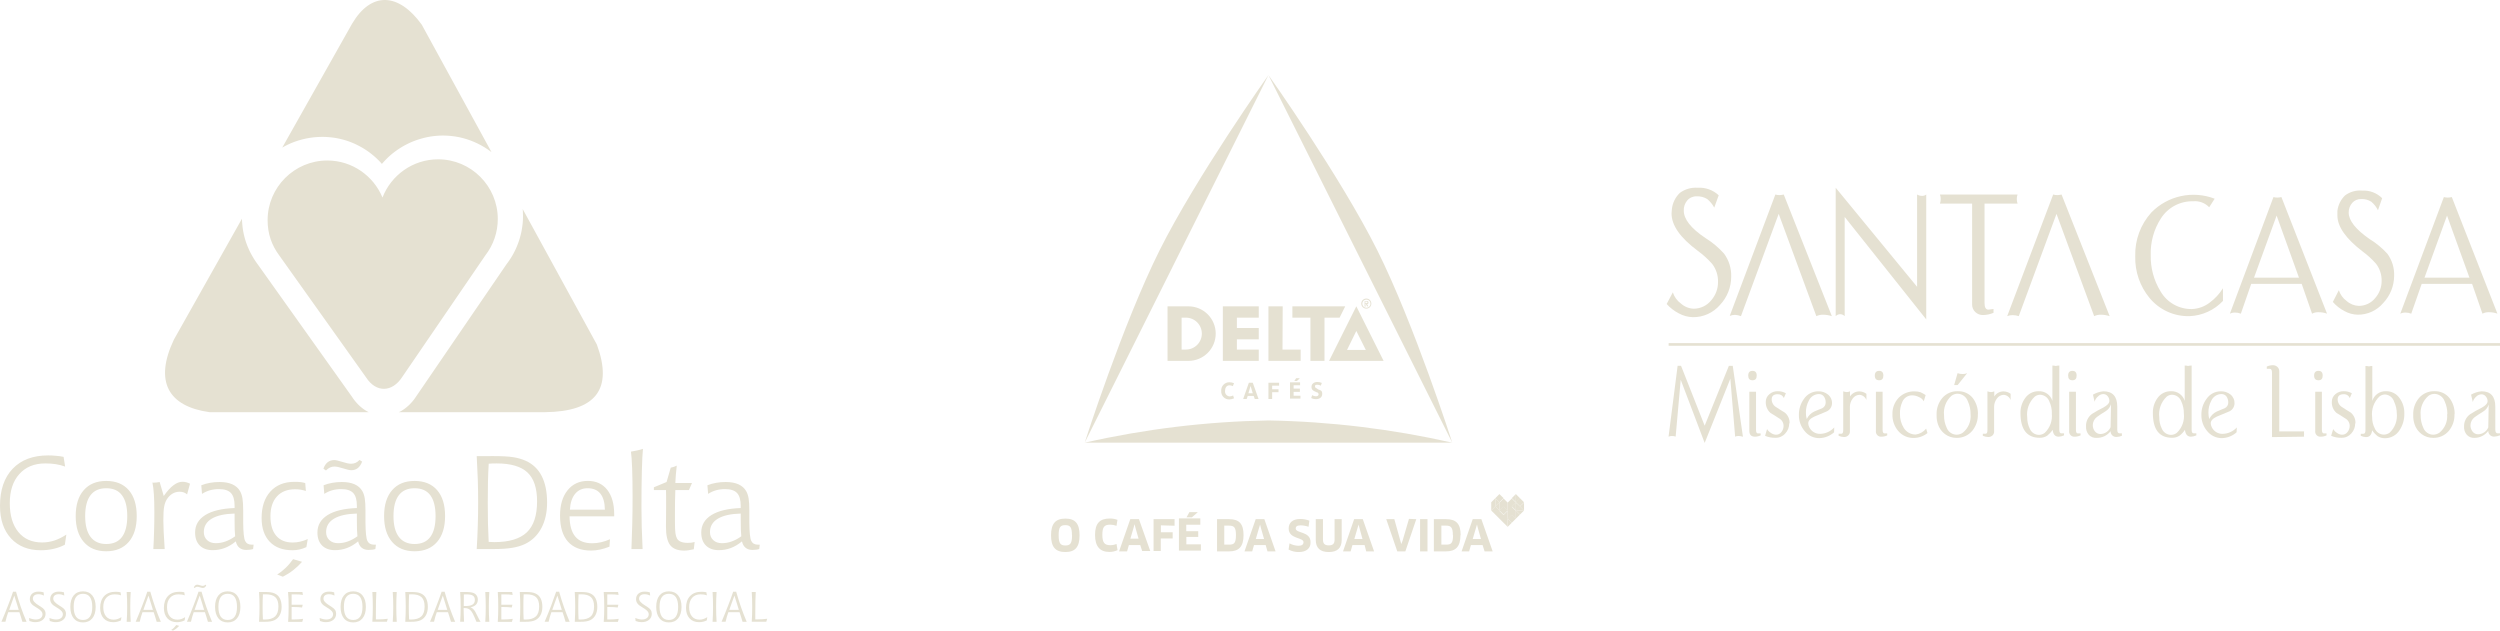 <svg xmlns="http://www.w3.org/2000/svg" width="333" height="84" viewBox="0 0 333 84" fill="none"><path d="M144.48 58.965C152.516 57.142 160.717 56.149 168.956 56.003C177.199 56.151 185.405 57.143 193.445 58.965H144.48ZM183.459 33.35C178.562 23.554 168.969 10 168.956 10L193.445 58.965C193.445 58.965 188.37 43.171 183.459 33.35ZM154.453 33.35C149.542 43.171 144.48 58.965 144.48 58.965L168.956 10C168.956 10 159.35 23.554 154.453 33.35Z" fill="#E5E1D2"></path><path d="M164.249 52.675L164.375 53.055C164.176 53.147 163.961 53.199 163.742 53.207C163.596 53.211 163.45 53.184 163.314 53.128C163.178 53.072 163.056 52.989 162.955 52.882C162.853 52.776 162.775 52.65 162.726 52.512C162.676 52.374 162.656 52.227 162.667 52.081C162.654 51.932 162.673 51.783 162.722 51.642C162.77 51.501 162.847 51.371 162.949 51.262C163.05 51.153 163.172 51.065 163.309 51.006C163.446 50.946 163.593 50.916 163.742 50.916C163.96 50.916 164.175 50.959 164.375 51.043L164.211 51.435C164.078 51.364 163.931 51.325 163.78 51.321C163.325 51.321 163.173 51.726 163.173 52.081C163.164 52.17 163.174 52.26 163.201 52.346C163.229 52.432 163.274 52.511 163.333 52.578C163.392 52.646 163.465 52.7 163.546 52.739C163.627 52.778 163.716 52.799 163.806 52.802C163.962 52.798 164.114 52.755 164.249 52.675ZM168.956 53.144H169.45V52.245H170.298V51.853H169.45V51.372H170.374V50.98H168.956V53.144ZM166.868 50.98L167.64 53.144H167.134L166.995 52.739H166.198L166.058 53.144H165.59L166.349 50.98H166.868ZM166.868 52.384L166.577 51.41L166.286 52.384H166.868ZM172.652 50.372L172.399 50.752H172.741L173.145 50.372H172.652ZM175.563 51.865L175.436 51.764C175.31 51.701 175.158 51.638 175.158 51.486C175.158 51.334 175.158 51.245 175.474 51.245C175.634 51.247 175.792 51.29 175.93 51.372L176.069 51.005C175.882 50.919 175.679 50.876 175.474 50.878C174.993 50.878 174.689 51.157 174.689 51.536C174.689 51.916 174.917 52.055 175.208 52.169L175.36 52.245C175.487 52.245 175.639 52.359 175.639 52.523C175.639 52.688 175.487 52.789 175.284 52.789C175.106 52.782 174.932 52.729 174.778 52.637L174.652 53.017C174.838 53.118 175.047 53.17 175.259 53.169C175.715 53.169 176.12 52.967 176.12 52.46C176.12 51.954 175.841 51.992 175.563 51.865ZM172.31 52.194H173.145V51.764H172.31V51.321H173.171V50.929H171.829V53.093H173.221V52.713H172.31V52.194ZM179.182 40.804H172.146V42.31H174.55V48.069H176.423V42.31H178.436L179.182 40.804ZM162.882 40.804V48.069H167.666V46.563H164.755V45.196H167.666V43.69H164.755V42.31H167.666V40.804H162.882ZM181.865 40.501H181.941L182.093 40.804H182.258L182.093 40.501C182.207 40.501 182.283 40.437 182.283 40.311C182.286 40.274 182.279 40.238 182.263 40.204C182.248 40.171 182.224 40.142 182.194 40.121C182.133 40.102 182.066 40.102 182.004 40.121H181.764V40.842H181.903L181.865 40.501ZM181.865 40.197H181.966C182.042 40.197 182.144 40.197 182.144 40.285C182.144 40.374 182.144 40.387 182.004 40.387H181.865V40.197ZM170.855 40.804H168.956V48.069H173.247V46.563H170.829L170.855 40.804ZM181.992 41.108C182.17 41.108 182.34 41.037 182.466 40.912C182.592 40.786 182.663 40.615 182.663 40.437C182.663 40.26 182.592 40.089 182.466 39.963C182.34 39.837 182.17 39.767 181.992 39.767C181.814 39.767 181.643 39.837 181.518 39.963C181.392 40.089 181.321 40.26 181.321 40.437C181.321 40.611 181.388 40.778 181.508 40.903C181.629 41.028 181.793 41.102 181.966 41.108H181.992ZM181.992 39.906C182.1 39.903 182.207 39.933 182.299 39.992C182.39 40.051 182.462 40.136 182.505 40.236C182.547 40.336 182.559 40.446 182.539 40.553C182.518 40.66 182.466 40.758 182.389 40.835C182.312 40.911 182.214 40.964 182.107 40.984C182.001 41.005 181.89 40.993 181.79 40.95C181.69 40.907 181.606 40.836 181.547 40.744C181.488 40.653 181.458 40.546 181.46 40.437C181.46 40.301 181.513 40.169 181.607 40.07C181.701 39.971 181.83 39.912 181.966 39.906H181.992ZM158.3 40.804H155.516V48.069H158.3C159.264 48.069 160.188 47.686 160.869 47.005C161.55 46.324 161.933 45.4 161.933 44.437C161.933 43.473 161.55 42.549 160.869 41.868C160.188 41.187 159.264 40.804 158.3 40.804ZM157.959 46.563H157.389V42.31H157.959C158.523 42.31 159.063 42.534 159.462 42.933C159.861 43.332 160.085 43.873 160.085 44.437C160.085 45 159.861 45.541 159.462 45.94C159.063 46.339 158.523 46.563 157.959 46.563ZM180.663 40.804L177.031 48.069H184.295L180.663 40.804ZM180.663 44.082L181.929 46.613H179.423L180.663 44.082Z" fill="#E5E1D2"></path><path d="M200.823 69.089V70.178L198.634 68.001L199.178 67.444L199.722 68.001V66.951L200.279 66.406L200.823 66.951V68.052L200.279 67.495L199.722 68.052L200.279 68.596L200.823 68.052V69.089ZM201.367 68.545L200.823 69.089L201.367 69.633L201.912 69.089L201.367 68.545ZM201.912 69.089L202.456 68.545L201.912 68.001V69.089ZM199.178 67.444L199.722 66.9L199.178 66.356V66.951V67.444ZM201.367 67.444L201.912 68.001V66.951L201.367 67.444ZM202.456 67.444L203 66.9L202.456 66.356L201.912 66.9L202.456 67.444ZM202.456 67.444L201.912 68.001H203L202.456 67.444ZM201.912 65.811L201.367 66.356L201.912 66.9V65.811Z" fill="#E5E1D2"></path><path d="M200.823 69.089L201.367 69.633L200.823 70.178V69.089ZM201.912 68.001L202.456 68.545L203 68.001H201.912ZM199.178 66.356L198.634 66.9V68.001L199.178 67.444V66.356ZM199.722 66.9L200.279 66.356L199.722 65.811L199.178 66.356L199.722 66.9L199.178 67.444L199.722 68.001V66.9ZM200.279 67.444L199.722 68.001L200.279 68.545L200.823 68.001L200.279 67.444ZM202.456 67.444L203 68.001V66.951L202.456 67.444ZM202.456 67.444L201.912 66.951V68.052L201.367 67.495L201.912 66.951L201.367 66.406L200.823 66.951V69.14L201.367 68.596L201.912 69.14V68.052L202.456 67.495V67.444ZM202.456 66.356L201.912 65.811V66.951L202.456 66.406V66.356Z" fill="#E5E1D2"></path><path fill-rule="evenodd" clip-rule="evenodd" d="M143.797 71.304C143.797 69.772 143.253 69.076 141.911 69.076C140.57 69.076 140 69.772 140 71.304C140 72.835 140.57 73.531 141.898 73.531C143.227 73.531 143.797 72.861 143.797 71.304ZM142.797 71.304C142.797 72.379 142.556 72.658 141.911 72.658C141.266 72.658 141.012 72.392 141.012 71.304C141.012 70.215 141.24 69.95 141.898 69.95C142.556 69.95 142.784 70.215 142.784 71.304H142.797ZM148.72 70.038C148.448 69.937 148.161 69.886 147.872 69.886C147.087 69.886 146.834 70.203 146.834 71.228C146.834 72.253 147.1 72.62 147.884 72.62C148.171 72.622 148.455 72.566 148.72 72.456L148.859 73.278C148.522 73.436 148.155 73.518 147.783 73.519C146.518 73.519 145.86 72.797 145.86 71.253C145.86 69.709 146.48 69.064 147.847 69.064C148.188 69.063 148.526 69.123 148.846 69.241L148.72 70.038ZM152.137 73.392H153.213L151.707 69.152H150.555L149.061 73.443H150.125L150.365 72.607H151.884L152.137 73.392ZM151.124 69.823L151.238 70.279L151.656 71.747H150.567L150.998 70.279L151.124 69.823ZM154.63 69.975V70.899H156.199V71.721H154.617V73.392H153.655V69.152H156.452V70.026L154.63 69.975ZM158.022 72.506V71.519H159.604V70.76H158.009V69.899H159.882V69.051H157.035V73.341H159.958V72.506H158.022ZM158.427 68.216L158.047 68.912H158.756L159.553 68.216H158.427ZM165.64 71.278C165.64 69.798 165.084 69.152 163.717 69.152H162.109V73.443H163.729C164.995 73.443 165.64 72.835 165.64 71.278ZM164.628 71.278C164.628 72.379 164.362 72.544 163.704 72.544H163.071V70.013H163.704C164.388 70.013 164.628 70.253 164.628 71.278ZM168.83 73.443H169.905L168.412 69.152H167.26L165.767 73.443H166.792L167.033 72.607H168.589L168.83 73.443ZM167.843 69.874L167.956 70.329L168.374 71.797H167.273L167.703 70.329L167.843 69.874ZM173.044 73.531C172.555 73.547 172.07 73.433 171.639 73.202L171.766 72.379C172.132 72.577 172.539 72.686 172.955 72.696C173.424 72.696 173.626 72.519 173.626 72.215C173.626 71.544 171.652 71.835 171.652 70.393C171.652 69.671 172.12 69.127 173.209 69.127C173.62 69.127 174.028 69.204 174.411 69.355L174.297 70.165C173.963 70.049 173.613 69.985 173.259 69.975C172.728 69.975 172.588 70.165 172.588 70.393C172.588 71.063 174.563 70.747 174.563 72.202C174.613 73 174.018 73.531 173.019 73.531H173.044ZM178.714 71.911C178.714 73 178.132 73.531 176.993 73.531C175.854 73.531 175.259 73 175.259 71.911V69.152H176.221V71.899C176.221 72.418 176.461 72.645 176.993 72.645C177.524 72.645 177.765 72.43 177.765 71.899V69.152H178.714V71.911ZM181.979 73.443H183.029L181.523 69.152H180.372L178.891 73.443H179.903L180.144 72.607H181.764L181.979 73.443ZM180.966 69.874L181.08 70.329L181.485 71.797H180.397L180.827 70.329L180.966 69.874ZM188.648 69.152L187.193 73.443H186.117L184.649 69.152H185.725L186.522 72.013L186.649 72.468L186.826 72.013L187.674 69.114L188.648 69.152ZM189.155 69.152H190.142V73.443H189.155V69.152ZM194.559 71.278C194.559 69.798 193.989 69.152 192.622 69.152H190.99V73.443H192.61C193.888 73.443 194.533 72.835 194.533 71.278H194.559ZM193.546 71.278C193.546 72.379 193.28 72.544 192.622 72.544H191.99V70.013H192.622C193.268 70.013 193.521 70.253 193.521 71.278H193.546ZM197.748 73.443H198.824L197.318 69.152H196.166L194.685 73.443H195.685L195.925 72.607H197.482L197.748 73.443ZM196.735 69.874L196.849 70.329L197.267 71.797H196.166L196.596 70.329L196.735 69.874Z" fill="#E5E1D2"></path><path d="M333 45.703H222.262V46.057H333V45.703Z" fill="#E5E1D2"></path><path d="M296.099 40.082V38.394C295.638 39.134 295.043 39.78 294.343 40.298C293.659 40.83 292.826 41.133 291.961 41.165C291.119 41.181 290.288 40.972 289.555 40.559C288.821 40.146 288.211 39.544 287.788 38.816C286.894 37.365 286.439 35.686 286.477 33.982C286.423 32.252 286.896 30.546 287.834 29.091C288.292 28.372 288.929 27.784 289.682 27.384C290.436 26.985 291.279 26.787 292.132 26.81C292.524 26.773 292.92 26.825 293.29 26.963C293.659 27.102 293.992 27.322 294.263 27.608L294.993 26.468C293.564 25.918 292.005 25.797 290.508 26.121C289.011 26.445 287.642 27.2 286.569 28.293C285.125 29.888 284.353 31.979 284.414 34.13C284.357 36.165 285.041 38.151 286.341 39.717C286.989 40.49 287.803 41.107 288.723 41.522C289.643 41.936 290.644 42.138 291.653 42.111C293.343 42.043 294.94 41.314 296.099 40.082Z" fill="#E5E1D2"></path><path d="M309.961 41.781L303.885 26.252C303.705 26.293 303.522 26.316 303.337 26.32C303.164 26.319 302.992 26.296 302.824 26.252L297.022 41.781C297.235 41.679 297.469 41.628 297.706 41.633C297.971 41.632 298.235 41.683 298.481 41.781L299.861 37.813H306.586L307.966 41.781C308.232 41.64 308.531 41.573 308.832 41.587C309.221 41.585 309.606 41.651 309.972 41.781H309.961ZM306.222 36.981H300.237L303.246 28.715L306.222 36.981Z" fill="#E5E1D2"></path><path d="M318.899 36.753C318.939 35.701 318.626 34.665 318.009 33.811C317.317 33.047 316.519 32.386 315.638 31.85C313.769 30.55 312.845 29.376 312.845 28.316C312.839 27.844 313.005 27.386 313.313 27.027C313.461 26.858 313.646 26.723 313.853 26.635C314.06 26.546 314.284 26.505 314.51 26.514C314.984 26.489 315.454 26.613 315.855 26.868C316.229 27.18 316.532 27.569 316.744 28.008L317.303 26.4C316.954 26.054 316.536 25.784 316.077 25.61C315.617 25.435 315.126 25.358 314.635 25.386C313.821 25.315 313.01 25.546 312.355 26.035C311.787 26.588 311.428 27.322 311.341 28.11C311.328 28.304 311.328 28.498 311.341 28.692C311.341 30.197 312.481 31.793 314.681 33.481C315.338 33.962 315.942 34.513 316.482 35.123C316.984 35.776 317.249 36.58 317.234 37.403C317.242 38.241 316.942 39.052 316.391 39.683C316.128 40.015 315.794 40.283 315.413 40.467C315.031 40.65 314.614 40.745 314.19 40.744C313.586 40.722 313.009 40.488 312.56 40.082C312.076 39.728 311.716 39.229 311.534 38.657L310.736 40.219C311.165 40.714 311.684 41.124 312.264 41.428C312.808 41.734 313.418 41.902 314.042 41.918C314.693 41.925 315.338 41.788 315.929 41.516C316.52 41.243 317.044 40.843 317.462 40.345C318.376 39.371 318.889 38.088 318.899 36.753Z" fill="#E5E1D2"></path><path d="M332.658 41.781L326.582 26.252C326.402 26.293 326.219 26.316 326.035 26.32C325.862 26.318 325.689 26.295 325.522 26.252L319.719 41.781C319.933 41.68 320.167 41.629 320.403 41.633C320.669 41.632 320.932 41.683 321.178 41.781L322.569 37.813H329.284L330.663 41.781C330.929 41.64 331.229 41.573 331.529 41.587C331.918 41.585 332.304 41.651 332.669 41.781H332.658ZM328.93 36.981H322.945L325.944 28.715L328.93 36.981Z" fill="#E5E1D2"></path><path d="M281.005 42.111C280.637 41.992 280.253 41.926 279.865 41.918C279.547 41.909 279.23 41.975 278.942 42.111L273.926 28.486L268.899 42.111C268.634 42.022 268.357 41.976 268.078 41.975C267.832 41.972 267.588 42.018 267.36 42.111L273.482 25.91C273.659 25.963 273.843 25.99 274.029 25.989C274.221 25.986 274.413 25.959 274.599 25.91L281.005 42.111ZM268.739 27.118C268.669 26.921 268.635 26.712 268.637 26.503C268.633 26.3 268.668 26.099 268.739 25.91H258.4C258.471 26.099 258.506 26.3 258.502 26.503C258.504 26.712 258.47 26.921 258.4 27.118H262.686V40.538C262.681 40.729 262.716 40.919 262.788 41.096C262.861 41.273 262.97 41.432 263.108 41.564C263.249 41.699 263.415 41.803 263.597 41.872C263.779 41.94 263.973 41.971 264.168 41.963C264.639 41.952 265.103 41.852 265.536 41.667V41.154L264.863 41.245C264.51 41.245 264.339 40.96 264.339 40.344V27.118H268.739ZM256.576 42.545V25.91C256.414 26.037 256.211 26.102 256.006 26.092C255.777 26.091 255.552 26.028 255.356 25.91V38.201L244.515 25.009V42.111C244.591 42.03 244.683 41.965 244.784 41.92C244.886 41.875 244.996 41.851 245.107 41.849C245.22 41.851 245.332 41.875 245.436 41.92C245.539 41.965 245.633 42.03 245.712 42.111V28.897L256.576 42.545ZM244.002 42.111C243.633 41.992 243.249 41.926 242.862 41.918C242.543 41.909 242.227 41.975 241.938 42.111L236.922 28.486L231.895 42.111C231.647 42.015 231.386 41.957 231.12 41.94C230.874 41.938 230.63 41.985 230.402 42.077L236.478 25.91C236.655 25.962 236.84 25.989 237.025 25.989C237.217 25.986 237.409 25.959 237.595 25.91L244.002 42.111ZM230.595 36.844C230.629 35.748 230.296 34.673 229.649 33.788C228.927 32.983 228.094 32.284 227.176 31.713C225.192 30.39 224.28 29.171 224.28 28.064C224.256 27.576 224.415 27.097 224.725 26.719C224.879 26.535 225.073 26.388 225.292 26.289C225.511 26.191 225.75 26.143 225.99 26.149C226.487 26.126 226.98 26.253 227.404 26.514C227.786 26.829 228.104 27.217 228.338 27.654L228.931 26.012C228.556 25.661 228.112 25.39 227.627 25.218C227.143 25.045 226.628 24.974 226.115 25.009C225.272 24.949 224.436 25.192 223.756 25.693C223.162 26.265 222.786 27.028 222.695 27.848C222.669 28.041 222.654 28.235 222.65 28.429C222.65 30.003 223.79 31.668 226.161 33.423C226.857 33.93 227.495 34.511 228.065 35.156C228.589 35.842 228.863 36.687 228.84 37.551C228.852 38.442 228.536 39.307 227.951 39.979C227.672 40.333 227.317 40.619 226.912 40.816C226.508 41.013 226.064 41.117 225.614 41.12C224.981 41.101 224.375 40.858 223.904 40.435C223.392 40.067 223.012 39.543 222.821 38.942L222 40.492C222.457 41 223.001 41.421 223.607 41.735C224.185 42.054 224.829 42.23 225.488 42.248C226.173 42.257 226.851 42.115 227.476 41.833C228.1 41.551 228.655 41.137 229.102 40.618C230.065 39.598 230.6 38.247 230.595 36.844Z" fill="#E5E1D2"></path><path d="M232.157 58.165L230.801 48.725C230.714 48.74 230.625 48.74 230.539 48.725C230.456 48.742 230.371 48.742 230.288 48.725L227.062 56.706L223.915 48.725C223.84 48.737 223.763 48.737 223.687 48.725C223.612 48.737 223.535 48.737 223.459 48.725L222.251 58.165C222.391 58.103 222.543 58.072 222.696 58.074C222.866 58.071 223.036 58.098 223.197 58.154L223.87 50.583L227.062 58.998L230.482 50.446L231.12 58.165C231.268 58.092 231.434 58.06 231.599 58.074C231.789 58.08 231.977 58.114 232.157 58.177" fill="#E5E1D2"></path><path d="M233.993 50.025C233.993 49.603 233.81 49.398 233.434 49.398C233.058 49.398 232.864 49.603 232.864 50.025C232.864 50.446 233.047 50.652 233.434 50.652C233.822 50.652 233.993 50.435 233.993 50.025ZM234.517 58.006V57.732C234.396 57.741 234.274 57.741 234.152 57.732C233.981 57.732 233.902 57.572 233.902 57.253V52.179H233.434H233.012V57.39C233.012 57.915 233.263 58.165 233.765 58.165C234.025 58.162 234.281 58.104 234.517 57.994" fill="#E5E1D2"></path><path d="M238.37 56.387C238.384 56.117 238.335 55.847 238.226 55.6C238.117 55.352 237.952 55.134 237.743 54.962C237.367 54.722 236.968 54.494 236.603 54.243C236.417 54.139 236.262 53.986 236.154 53.802C236.046 53.618 235.988 53.408 235.988 53.194C235.988 52.738 236.261 52.51 236.786 52.51C236.959 52.5 237.131 52.543 237.278 52.635C237.425 52.727 237.54 52.863 237.606 53.023L237.88 52.385C237.558 52.199 237.192 52.104 236.82 52.111C236.402 52.091 235.994 52.234 235.68 52.51C235.528 52.632 235.406 52.786 235.323 52.962C235.24 53.138 235.198 53.331 235.201 53.525C235.189 53.8 235.238 54.075 235.344 54.329C235.451 54.584 235.612 54.811 235.817 54.996C236.204 55.235 236.592 55.463 236.957 55.714C237.143 55.81 237.298 55.956 237.407 56.135C237.515 56.314 237.573 56.52 237.572 56.729C237.571 57.027 237.471 57.316 237.287 57.55C237.2 57.666 237.086 57.758 236.955 57.82C236.824 57.882 236.68 57.91 236.535 57.903C236.3 57.887 236.075 57.804 235.885 57.664C235.674 57.539 235.497 57.362 235.372 57.151L235.11 58.052C235.552 58.241 236.031 58.331 236.512 58.314C236.756 58.318 236.999 58.268 237.221 58.168C237.444 58.067 237.642 57.919 237.8 57.732C238.143 57.369 238.331 56.886 238.325 56.387" fill="#E5E1D2"></path><path d="M244.321 56.934C244.083 57.196 243.795 57.407 243.474 57.553C243.153 57.7 242.805 57.781 242.451 57.789C242.148 57.799 241.849 57.72 241.589 57.562C241.33 57.404 241.123 57.174 240.992 56.9C240.91 56.741 240.863 56.566 240.855 56.387C240.855 56.045 241.129 55.737 241.676 55.486C242.223 55.235 242.702 55.087 243.204 54.848C243.433 54.769 243.633 54.624 243.779 54.431C243.925 54.238 244.011 54.006 244.025 53.764C244.038 53.535 243.996 53.306 243.903 53.095C243.81 52.885 243.668 52.7 243.489 52.556C243.123 52.258 242.661 52.104 242.189 52.123C241.81 52.121 241.436 52.214 241.102 52.393C240.767 52.572 240.483 52.832 240.274 53.149C239.831 53.766 239.599 54.51 239.613 55.27C239.598 56.048 239.866 56.805 240.365 57.402C240.599 57.704 240.9 57.947 241.245 58.114C241.589 58.28 241.967 58.364 242.349 58.359C243.07 58.339 243.76 58.065 244.298 57.584L244.321 56.934ZM243.181 53.605C243.185 53.765 243.143 53.923 243.06 54.06C242.977 54.198 242.857 54.309 242.714 54.38C242.36 54.528 242.007 54.654 241.665 54.813C241.221 55.017 240.865 55.373 240.662 55.817C240.58 55.547 240.542 55.266 240.548 54.984C240.534 54.411 240.671 53.845 240.947 53.343C241.066 53.089 241.255 52.875 241.491 52.724C241.727 52.572 242 52.49 242.28 52.487C242.415 52.484 242.548 52.514 242.668 52.576C242.787 52.638 242.89 52.729 242.964 52.841C243.113 53.068 243.188 53.334 243.181 53.605Z" fill="#E5E1D2"></path><path d="M248.607 53.285V52.453C248.332 52.251 248.002 52.14 247.661 52.133C247.414 52.133 247.171 52.195 246.954 52.312C246.738 52.43 246.553 52.599 246.419 52.806V52.122C246.289 52.192 246.144 52.227 245.997 52.225C245.832 52.221 245.67 52.186 245.518 52.122V57.287C245.518 57.618 245.438 57.777 245.267 57.777C245.146 57.786 245.024 57.786 244.902 57.777V58.051C245.13 58.148 245.373 58.202 245.621 58.211C245.725 58.215 245.83 58.198 245.928 58.161C246.026 58.123 246.115 58.067 246.191 57.994C246.265 57.925 246.323 57.84 246.361 57.745C246.398 57.65 246.414 57.548 246.407 57.447V54.14C246.418 53.756 246.549 53.385 246.783 53.08C246.886 52.932 247.022 52.81 247.18 52.725C247.339 52.64 247.515 52.593 247.695 52.59C247.898 52.607 248.091 52.682 248.252 52.805C248.414 52.928 248.537 53.095 248.607 53.285Z" fill="#E5E1D2"></path><path d="M250.864 50.025C250.864 49.603 250.67 49.398 250.306 49.398C249.941 49.398 249.724 49.603 249.724 50.025C249.724 50.446 249.918 50.652 250.306 50.652C250.693 50.652 250.864 50.435 250.864 50.025ZM251.377 58.006V57.732H251.024C250.853 57.732 250.762 57.572 250.762 57.253V52.179H250.306H249.872V57.39C249.857 57.494 249.867 57.601 249.9 57.701C249.933 57.801 249.988 57.892 250.062 57.967C250.136 58.042 250.226 58.099 250.326 58.133C250.425 58.168 250.532 58.179 250.636 58.165C250.893 58.162 251.145 58.104 251.377 57.994" fill="#E5E1D2"></path><path d="M256.735 57.675L256.564 57.093C256.216 57.521 255.719 57.801 255.174 57.88C254.853 57.883 254.538 57.803 254.258 57.647C253.978 57.491 253.744 57.265 253.578 56.991C253.236 56.432 253.062 55.787 253.076 55.132C253.052 54.575 253.162 54.02 253.395 53.513C253.506 53.255 253.691 53.037 253.926 52.884C254.162 52.732 254.437 52.653 254.718 52.658C255.032 52.666 255.341 52.748 255.618 52.897C255.891 52.997 256.115 53.197 256.245 53.456L256.496 52.624C256.281 52.483 256.056 52.357 255.823 52.248C255.577 52.168 255.319 52.13 255.06 52.133C254.659 52.116 254.259 52.183 253.886 52.331C253.513 52.478 253.175 52.702 252.894 52.989C252.338 53.588 252.043 54.384 252.073 55.201C252.049 56.003 252.321 56.786 252.837 57.401C253.091 57.702 253.409 57.943 253.768 58.104C254.127 58.266 254.518 58.345 254.911 58.336C255.575 58.332 256.219 58.103 256.735 57.686" fill="#E5E1D2"></path><path d="M262.025 49.705C261.835 49.79 261.628 49.829 261.421 49.819C261.191 49.825 260.963 49.786 260.748 49.705L260.292 51.29H260.759L262.025 49.705ZM263.461 55.166C263.481 54.395 263.24 53.64 262.777 53.023C262.539 52.725 262.235 52.487 261.888 52.329C261.542 52.17 261.163 52.096 260.782 52.111C260.387 52.096 259.994 52.171 259.632 52.331C259.271 52.492 258.951 52.732 258.696 53.034C258.188 53.653 257.925 54.435 257.955 55.235V55.349C257.95 55.736 258.008 56.121 258.126 56.489C258.293 57.023 258.624 57.49 259.072 57.823C259.519 58.157 260.064 58.334 260.623 58.325C261.019 58.334 261.413 58.254 261.774 58.09C262.135 57.926 262.455 57.683 262.709 57.379C263.216 56.756 263.48 55.969 263.45 55.166H263.461ZM262.481 55.166C262.526 55.63 262.455 56.097 262.276 56.526C262.097 56.956 261.815 57.335 261.455 57.629C261.211 57.802 260.921 57.898 260.623 57.903C260.335 57.899 260.055 57.809 259.82 57.644C259.584 57.48 259.403 57.248 259.3 56.979C259.056 56.459 258.935 55.889 258.947 55.315C258.893 54.834 258.954 54.347 259.127 53.895C259.3 53.442 259.578 53.038 259.939 52.715C260.175 52.538 260.463 52.441 260.759 52.441C261.056 52.451 261.343 52.55 261.583 52.725C261.822 52.9 262.004 53.143 262.105 53.422C262.358 53.968 262.487 54.564 262.481 55.166Z" fill="#E5E1D2"></path><path d="M267.816 53.285V52.453C267.542 52.25 267.211 52.138 266.87 52.133C266.624 52.132 266.382 52.193 266.167 52.311C265.952 52.428 265.77 52.599 265.638 52.806V52.122C265.505 52.192 265.356 52.227 265.205 52.225C265.041 52.221 264.878 52.186 264.726 52.122V57.287C264.726 57.618 264.647 57.777 264.476 57.777C264.354 57.786 264.232 57.786 264.111 57.777V58.051C264.338 58.148 264.582 58.202 264.829 58.211C265.044 58.217 265.252 58.139 265.41 57.994C265.481 57.922 265.536 57.836 265.571 57.742C265.607 57.648 265.622 57.547 265.616 57.447V54.14C265.626 53.756 265.758 53.385 265.992 53.08C266.094 52.932 266.23 52.81 266.389 52.725C266.547 52.64 266.724 52.593 266.904 52.59C267.106 52.607 267.299 52.682 267.461 52.805C267.622 52.928 267.745 53.095 267.816 53.285Z" fill="#E5E1D2"></path><path d="M274.929 57.995V57.721C274.808 57.732 274.686 57.732 274.565 57.721C274.382 57.721 274.302 57.561 274.302 57.242V48.691C274.141 48.688 273.98 48.708 273.824 48.748C273.679 48.707 273.529 48.688 273.379 48.691V53.4C273.261 53.013 273.017 52.677 272.687 52.444C272.357 52.21 271.959 52.093 271.555 52.111C271.203 52.103 270.854 52.181 270.54 52.34C270.225 52.5 269.955 52.734 269.754 53.023C269.331 53.601 269.11 54.303 269.127 55.019C269.127 57.219 269.993 58.314 271.703 58.314C272.055 58.32 272.4 58.221 272.695 58.029C272.972 57.808 273.214 57.547 273.413 57.253C273.482 57.869 273.744 58.166 274.211 58.166C274.456 58.156 274.696 58.097 274.918 57.995H274.929ZM273.299 55.064C273.353 55.538 273.297 56.019 273.135 56.468C272.972 56.917 272.709 57.322 272.364 57.653C272.144 57.827 271.871 57.924 271.589 57.926C271.328 57.924 271.073 57.845 270.856 57.699C270.639 57.553 270.47 57.346 270.369 57.105C270.135 56.635 270.018 56.114 270.027 55.589C269.964 55.085 270.021 54.573 270.193 54.096C270.366 53.618 270.649 53.188 271.019 52.841C271.224 52.671 271.482 52.578 271.749 52.579C272.017 52.589 272.277 52.68 272.494 52.838C272.711 52.996 272.876 53.216 272.969 53.468C273.202 53.967 273.319 54.513 273.311 55.064" fill="#E5E1D2"></path><path d="M276.605 50.025C276.605 49.603 276.423 49.398 276.047 49.398C275.67 49.398 275.477 49.603 275.477 50.025C275.477 50.446 275.659 50.652 276.047 50.652C276.434 50.652 276.605 50.435 276.605 50.025ZM277.13 58.006V57.732C277.008 57.741 276.886 57.741 276.765 57.732C276.594 57.732 276.514 57.572 276.514 57.253V52.179H276.047H275.613V57.39C275.598 57.494 275.608 57.601 275.641 57.701C275.674 57.801 275.729 57.892 275.803 57.967C275.877 58.042 275.967 58.099 276.067 58.133C276.167 58.168 276.273 58.179 276.377 58.165C276.637 58.162 276.894 58.104 277.13 57.994" fill="#E5E1D2"></path><path d="M282.636 57.994V57.72C282.53 57.732 282.423 57.732 282.317 57.72C282.111 57.72 282.02 57.549 282.02 57.207V54.163C282.02 52.795 281.393 52.122 280.173 52.122C279.683 52.168 279.209 52.32 278.783 52.567L278.999 53.513C279.076 53.23 279.239 52.979 279.467 52.795C279.558 52.699 279.668 52.622 279.789 52.569C279.91 52.517 280.041 52.489 280.173 52.487C280.284 52.49 280.392 52.517 280.49 52.566C280.589 52.615 280.675 52.686 280.743 52.772C280.89 52.948 280.97 53.17 280.971 53.399C280.971 53.707 280.698 53.992 280.162 54.288C279.644 54.539 279.142 54.821 278.657 55.132C278.399 55.321 278.191 55.571 278.052 55.859C277.912 56.147 277.846 56.465 277.859 56.785C277.83 57.2 277.965 57.61 278.236 57.926C278.368 58.065 278.529 58.174 278.709 58.243C278.888 58.312 279.081 58.34 279.273 58.325C279.631 58.333 279.985 58.256 280.308 58.102C280.631 57.947 280.913 57.719 281.131 57.435C281.128 57.539 281.146 57.643 281.185 57.74C281.225 57.836 281.284 57.924 281.359 57.996C281.435 58.068 281.524 58.123 281.622 58.158C281.721 58.193 281.825 58.207 281.929 58.199C282.177 58.193 282.421 58.139 282.647 58.04L282.636 57.994ZM281.131 56.899C281.018 57.16 280.834 57.384 280.601 57.545C280.367 57.706 280.092 57.799 279.809 57.812C279.66 57.818 279.511 57.788 279.376 57.724C279.241 57.661 279.124 57.566 279.034 57.447C278.847 57.206 278.75 56.907 278.76 56.603C278.766 56.397 278.818 56.194 278.913 56.011C279.008 55.827 279.142 55.667 279.307 55.543C279.672 55.292 280.025 55.029 280.447 54.79C280.802 54.576 281.066 54.239 281.188 53.844L281.131 56.899Z" fill="#E5E1D2"></path><path d="M292.553 57.994V57.72C292.436 57.731 292.317 57.731 292.2 57.72C292.006 57.72 291.926 57.56 291.926 57.241V48.69C291.765 48.688 291.604 48.707 291.447 48.747C291.303 48.706 291.153 48.686 291.003 48.69V53.399C290.885 53.012 290.641 52.676 290.311 52.443C289.981 52.21 289.583 52.093 289.179 52.11C288.827 52.102 288.478 52.181 288.163 52.34C287.849 52.499 287.579 52.733 287.378 53.023C286.958 53.601 286.741 54.303 286.762 55.018C286.762 57.218 287.617 58.313 289.327 58.313C289.679 58.319 290.024 58.22 290.319 58.028C290.599 57.81 290.842 57.548 291.037 57.253C291.105 57.868 291.368 58.165 291.835 58.165C292.08 58.155 292.32 58.097 292.542 57.994H292.553ZM290.889 55.063C290.945 55.538 290.89 56.019 290.728 56.468C290.566 56.918 290.301 57.323 289.954 57.652C289.733 57.827 289.461 57.923 289.179 57.925C288.917 57.923 288.663 57.844 288.446 57.698C288.229 57.552 288.06 57.346 287.959 57.104C287.725 56.634 287.607 56.114 287.617 55.588C287.552 55.085 287.607 54.574 287.778 54.096C287.948 53.619 288.229 53.188 288.597 52.84C288.803 52.67 289.061 52.577 289.327 52.578C289.596 52.587 289.856 52.677 290.073 52.835C290.291 52.994 290.456 53.214 290.547 53.467C290.78 53.967 290.897 54.512 290.889 55.063Z" fill="#E5E1D2"></path><path d="M297.946 56.934C297.706 57.195 297.415 57.406 297.092 57.553C296.769 57.7 296.42 57.78 296.065 57.789C295.761 57.798 295.462 57.719 295.203 57.562C294.944 57.404 294.736 57.174 294.605 56.9C294.523 56.741 294.476 56.566 294.469 56.386C294.469 56.044 294.742 55.737 295.289 55.486C295.837 55.235 296.315 55.087 296.828 54.847C297.056 54.768 297.255 54.623 297.399 54.429C297.543 54.236 297.626 54.005 297.638 53.764C297.65 53.536 297.61 53.308 297.518 53.098C297.427 52.888 297.289 52.702 297.113 52.556C296.742 52.26 296.277 52.106 295.802 52.122C295.425 52.122 295.053 52.216 294.721 52.395C294.389 52.574 294.106 52.833 293.899 53.148C293.444 53.761 293.208 54.507 293.226 55.269C293.212 56.047 293.479 56.805 293.978 57.401C294.214 57.702 294.515 57.945 294.859 58.111C295.203 58.277 295.58 58.362 295.962 58.359C296.683 58.339 297.373 58.064 297.911 57.584L297.946 56.934ZM296.806 53.605C296.81 53.766 296.767 53.926 296.682 54.063C296.597 54.201 296.473 54.311 296.327 54.38C295.985 54.528 295.62 54.653 295.278 54.813C294.837 55.021 294.483 55.376 294.275 55.816C294.199 55.546 294.16 55.266 294.161 54.984C294.147 54.411 294.284 53.845 294.56 53.342C294.68 53.089 294.868 52.874 295.104 52.723C295.34 52.572 295.614 52.49 295.894 52.487C296.03 52.483 296.165 52.513 296.287 52.575C296.408 52.636 296.512 52.728 296.589 52.841C296.732 53.069 296.807 53.334 296.806 53.605Z" fill="#E5E1D2"></path><path d="M306.906 58.165C306.885 58.048 306.885 57.929 306.906 57.812C306.884 57.695 306.884 57.575 306.906 57.458H303.6V49.477C303.604 49.364 303.584 49.252 303.54 49.148C303.497 49.043 303.432 48.95 303.349 48.873C303.265 48.795 303.166 48.734 303.059 48.695C302.951 48.656 302.837 48.639 302.722 48.645C302.45 48.65 302.182 48.712 301.936 48.827V49.124H302.335C302.528 49.124 302.631 49.295 302.631 49.648V58.222L306.906 58.165Z" fill="#E5E1D2"></path><path d="M309.38 50.025C309.38 49.603 309.197 49.398 308.821 49.398C308.445 49.398 308.24 49.603 308.24 50.025C308.24 50.446 308.434 50.652 308.821 50.652C309.209 50.652 309.38 50.435 309.38 50.025ZM309.893 58.006V57.732H309.539C309.368 57.732 309.277 57.572 309.277 57.253V52.179H308.821H308.388V57.39C308.373 57.494 308.382 57.601 308.415 57.701C308.448 57.801 308.504 57.892 308.578 57.967C308.652 58.042 308.742 58.099 308.842 58.133C308.941 58.168 309.047 58.179 309.152 58.165C309.408 58.162 309.661 58.104 309.893 57.994" fill="#E5E1D2"></path><path d="M313.746 56.386C313.759 56.118 313.711 55.849 313.604 55.602C313.497 55.355 313.335 55.136 313.13 54.961C312.743 54.722 312.355 54.494 311.99 54.243C311.804 54.138 311.649 53.986 311.541 53.802C311.433 53.617 311.375 53.408 311.375 53.194C311.375 52.738 311.648 52.51 312.184 52.51C312.356 52.5 312.526 52.544 312.671 52.636C312.817 52.728 312.929 52.864 312.993 53.023L313.267 52.385C312.945 52.198 312.579 52.104 312.207 52.111C311.79 52.093 311.382 52.236 311.067 52.51C310.917 52.632 310.796 52.787 310.715 52.963C310.634 53.139 310.595 53.331 310.6 53.525C310.585 53.8 310.633 54.076 310.739 54.33C310.846 54.585 311.009 54.812 311.215 54.995C311.603 55.235 311.99 55.463 312.355 55.714C312.543 55.809 312.701 55.953 312.812 56.133C312.923 56.312 312.981 56.518 312.982 56.729C312.983 57.029 312.878 57.319 312.686 57.55C312.601 57.665 312.489 57.758 312.36 57.82C312.23 57.881 312.088 57.91 311.945 57.903C311.706 57.889 311.476 57.805 311.283 57.663C311.078 57.535 310.906 57.359 310.782 57.15L310.508 58.051C310.951 58.241 311.429 58.33 311.91 58.313C312.155 58.316 312.396 58.266 312.619 58.165C312.841 58.065 313.039 57.917 313.199 57.732C313.534 57.365 313.717 56.884 313.712 56.386" fill="#E5E1D2"></path><path d="M320.255 55.018C320.268 54.301 320.043 53.6 319.617 53.023C319.415 52.734 319.145 52.499 318.831 52.34C318.517 52.181 318.168 52.102 317.816 52.111C317.412 52.093 317.014 52.21 316.683 52.443C316.353 52.676 316.11 53.013 315.992 53.399V48.747C315.841 48.745 315.692 48.764 315.547 48.804C315.394 48.766 315.237 48.746 315.08 48.747V57.287C315.08 57.618 315 57.778 314.806 57.778H314.453V58.051C314.671 58.153 314.907 58.211 315.148 58.222C315.627 58.222 315.9 57.926 315.969 57.31C316.164 57.602 316.403 57.864 316.676 58.085C316.97 58.278 317.316 58.377 317.667 58.37C318.056 58.374 318.439 58.279 318.78 58.093C319.121 57.908 319.409 57.638 319.617 57.31C320.063 56.636 320.286 55.838 320.255 55.03V55.018ZM319.252 55.03C319.306 55.504 319.249 55.984 319.087 56.433C318.925 56.882 318.662 57.288 318.317 57.618C318.096 57.791 317.823 57.887 317.542 57.892C317.28 57.891 317.025 57.812 316.808 57.666C316.59 57.52 316.421 57.313 316.322 57.071C316.079 56.603 315.957 56.081 315.969 55.554C315.904 55.051 315.959 54.54 316.129 54.063C316.3 53.585 316.581 53.155 316.949 52.806C317.157 52.642 317.414 52.55 317.679 52.544C317.958 52.559 318.225 52.66 318.443 52.834C318.662 53.008 318.821 53.245 318.899 53.513C319.136 54.012 319.256 54.557 319.252 55.109" fill="#E5E1D2"></path><path d="M326.958 55.166C326.978 54.395 326.737 53.639 326.274 53.023C326.037 52.724 325.732 52.487 325.386 52.328C325.039 52.17 324.66 52.095 324.279 52.11C323.884 52.096 323.491 52.171 323.129 52.331C322.768 52.491 322.448 52.731 322.193 53.034C321.682 53.651 321.415 54.434 321.441 55.234V55.348C321.436 55.735 321.493 56.12 321.612 56.489C321.778 57.022 322.109 57.489 322.558 57.823C323.005 58.157 323.55 58.333 324.108 58.324C324.505 58.334 324.898 58.254 325.26 58.09C325.621 57.926 325.94 57.683 326.194 57.378C326.702 56.755 326.965 55.969 326.935 55.166H326.958ZM325.955 55.166C326.002 55.628 325.934 56.095 325.757 56.525C325.58 56.955 325.3 57.334 324.94 57.629C324.697 57.802 324.407 57.897 324.108 57.902C323.82 57.9 323.54 57.811 323.304 57.646C323.068 57.481 322.887 57.248 322.786 56.979C322.542 56.459 322.421 55.889 322.432 55.314C322.384 54.834 322.452 54.349 322.631 53.901C322.81 53.452 323.093 53.053 323.458 52.737C323.692 52.561 323.976 52.465 324.268 52.464C324.566 52.471 324.856 52.569 325.098 52.744C325.34 52.919 325.523 53.163 325.624 53.444C325.874 53.992 325.999 54.587 325.989 55.189" fill="#E5E1D2"></path><path d="M333 57.994V57.72C332.894 57.732 332.787 57.732 332.681 57.72C332.476 57.72 332.373 57.549 332.373 57.207V54.163C332.373 52.795 331.758 52.122 330.538 52.122C330.048 52.168 329.573 52.32 329.147 52.567L329.375 53.547C329.451 53.267 329.61 53.017 329.831 52.829C330.021 52.637 330.279 52.526 330.549 52.521C330.658 52.523 330.764 52.55 330.861 52.599C330.958 52.649 331.042 52.719 331.108 52.806C331.262 52.978 331.348 53.202 331.347 53.433C331.347 53.741 331.074 54.026 330.538 54.323C330.02 54.574 329.517 54.855 329.033 55.166C328.775 55.349 328.566 55.592 328.423 55.874C328.28 56.157 328.207 56.469 328.212 56.785C328.195 56.991 328.22 57.198 328.285 57.394C328.349 57.59 328.453 57.77 328.588 57.926C328.719 58.064 328.879 58.171 329.057 58.24C329.234 58.309 329.424 58.338 329.614 58.325C329.97 58.322 330.321 58.236 330.637 58.074C330.954 57.911 331.228 57.677 331.438 57.39C331.435 57.494 331.453 57.598 331.493 57.694C331.532 57.791 331.591 57.878 331.667 57.95C331.742 58.022 331.832 58.078 331.93 58.113C332.028 58.148 332.132 58.162 332.236 58.154C332.484 58.148 332.728 58.093 332.955 57.994H333ZM331.438 56.934C331.325 57.194 331.142 57.418 330.908 57.579C330.674 57.74 330.4 57.833 330.116 57.846C329.967 57.853 329.818 57.824 329.683 57.76C329.548 57.696 329.43 57.601 329.341 57.481C329.154 57.24 329.058 56.942 329.067 56.637C329.073 56.431 329.126 56.228 329.22 56.045C329.315 55.861 329.45 55.701 329.614 55.577C329.979 55.326 330.333 55.064 330.754 54.824C331.109 54.611 331.373 54.274 331.495 53.878L331.438 56.934Z" fill="#E5E1D2"></path><path fill-rule="evenodd" clip-rule="evenodd" d="M43.596 21.378C46.906 21.378 49.754 23.422 50.947 26.312C52.097 23.338 54.987 21.221 58.361 21.221C62.737 21.221 66.305 24.788 66.305 29.165C66.305 30.941 65.722 32.628 64.645 34.02L53.579 50.209C52.25 52.269 50.101 52.353 48.756 50.261L37.238 34.083C36.171 32.665 35.646 31.115 35.646 29.323C35.646 24.946 39.219 21.378 43.596 21.378Z" fill="#E5E1D2"></path><path fill-rule="evenodd" clip-rule="evenodd" d="M65.464 20.254L56.179 3.288C53.095 -0.989 49.443 -1.162 46.89 3.173L37.595 19.661L37.831 19.524L38.288 19.288L38.761 19.072L39.245 18.883L39.744 18.715L40.248 18.573L40.763 18.452L41.288 18.358L41.819 18.289L42.36 18.247L42.902 18.232L43.322 18.237L43.732 18.263L44.136 18.3L44.541 18.352L44.94 18.421L45.334 18.505L45.723 18.605L46.107 18.715L46.48 18.841L46.848 18.983L47.21 19.135L47.562 19.303L47.909 19.482L48.251 19.671L48.581 19.871L48.907 20.086L49.223 20.312L49.527 20.549L49.827 20.796L50.116 21.053L50.394 21.321L50.662 21.599L50.867 21.831L51.125 21.542L51.393 21.258L51.671 20.98L51.965 20.712L52.265 20.459L52.575 20.218L52.895 19.986L53.226 19.766L53.563 19.556L53.909 19.361L54.261 19.177L54.624 19.004L54.992 18.846L55.365 18.704L55.748 18.573L56.137 18.457L56.531 18.352L56.931 18.263L57.335 18.189L57.745 18.132L58.16 18.09L58.581 18.063L59.006 18.053L59.547 18.069L60.089 18.111L60.624 18.179L61.15 18.273L61.665 18.394L62.169 18.541L62.663 18.71L63.147 18.904L63.62 19.119L64.077 19.356L64.523 19.613L64.954 19.892L65.369 20.191L65.464 20.254Z" fill="#E5E1D2"></path><path fill-rule="evenodd" clip-rule="evenodd" d="M53.122 54.903H72.584C79.372 54.829 81.679 51.829 79.504 45.897L69.62 27.843L69.647 28.174L69.662 28.704V28.941L69.657 29.162L69.647 29.382L69.631 29.603L69.61 29.824L69.583 30.044L69.552 30.265L69.52 30.48L69.484 30.696L69.442 30.911L69.394 31.127L69.342 31.337L69.284 31.547L69.226 31.757L69.163 31.967L69.095 32.172L69.021 32.377L68.942 32.582L68.864 32.782L68.779 32.981L68.69 33.181L68.596 33.381L68.496 33.575L68.396 33.77L68.291 33.959L68.18 34.148L68.065 34.337L67.944 34.521L67.823 34.705L67.697 34.884L67.566 35.062L67.476 35.183L55.444 52.785L55.281 53.027L55.081 53.295L54.871 53.547L54.651 53.789L54.419 54.015L54.172 54.23L53.92 54.43L53.652 54.614L53.379 54.782L53.122 54.903Z" fill="#E5E1D2"></path><path fill-rule="evenodd" clip-rule="evenodd" d="M27.906 54.902H49.113L48.997 54.845L48.713 54.682L48.44 54.503L48.177 54.303L47.925 54.088L47.683 53.857L47.458 53.61L47.242 53.352L47.037 53.079L46.885 52.853L34.358 35.251L34.248 35.104L34.122 34.925L34.001 34.747L33.885 34.568L33.77 34.384L33.66 34.2L33.554 34.016L33.449 33.827L33.349 33.638L33.255 33.449L33.166 33.255L33.081 33.06L32.997 32.866L32.919 32.671L32.845 32.472L32.772 32.272L32.708 32.072L32.645 31.867L32.588 31.663L32.535 31.458L32.483 31.247L32.441 31.037L32.398 30.827L32.362 30.612L32.33 30.401L32.304 30.186L32.283 29.971L32.262 29.755L32.246 29.54L32.236 29.324L32.23 29.13L23.161 45.24C20.529 50.804 22.389 54.13 27.906 54.902Z" fill="#E5E1D2"></path><path d="M8.47 60.855L8.675 62.148C8.286 62.006 7.871 61.896 7.435 61.828C6.999 61.759 6.526 61.728 6.021 61.728C4.566 61.728 3.415 62.206 2.569 63.152C1.723 64.097 1.303 65.39 1.303 67.024C1.303 68.663 1.687 69.94 2.449 70.87C3.21 71.795 4.267 72.257 5.617 72.257C6.169 72.257 6.71 72.168 7.24 72C7.776 71.821 8.302 71.559 8.838 71.207L8.638 72.557C8.17 72.804 7.666 72.988 7.12 73.109C6.578 73.235 6.016 73.293 5.433 73.293C3.757 73.293 2.438 72.762 1.461 71.706C0.489 70.65 0 69.205 0 67.381C0 65.259 0.562 63.614 1.692 62.432C2.822 61.25 4.398 60.661 6.416 60.661C6.778 60.661 7.13 60.677 7.472 60.714C7.829 60.735 8.155 60.787 8.47 60.855ZM14.15 65.033C13.225 65.033 12.526 65.343 12.053 65.968C11.581 66.593 11.344 67.518 11.344 68.748C11.344 69.956 11.581 70.876 12.059 71.511C12.537 72.142 13.236 72.462 14.15 72.462C15.08 72.462 15.779 72.152 16.246 71.527C16.714 70.902 16.951 69.977 16.951 68.753C16.951 67.513 16.714 66.588 16.246 65.968C15.784 65.338 15.085 65.033 14.15 65.033ZM14.15 64.061C15.443 64.061 16.441 64.471 17.15 65.285C17.86 66.099 18.212 67.255 18.212 68.742C18.212 70.219 17.854 71.37 17.14 72.194C16.425 73.014 15.427 73.429 14.15 73.429C12.868 73.429 11.875 73.014 11.16 72.189C10.446 71.364 10.083 70.213 10.083 68.742C10.083 67.261 10.44 66.105 11.155 65.29C11.87 64.471 12.868 64.061 14.15 64.061ZM21.811 66.068C22.268 65.416 22.699 64.933 23.109 64.633C23.518 64.323 23.918 64.171 24.317 64.171C24.475 64.171 24.632 64.192 24.8 64.234C24.969 64.276 25.137 64.344 25.31 64.428L24.921 65.852C24.785 65.732 24.632 65.642 24.47 65.584C24.307 65.527 24.123 65.5 23.913 65.5C23.571 65.5 23.256 65.584 22.967 65.758C22.683 65.931 22.436 66.178 22.226 66.504C22.063 66.761 21.942 67.082 21.869 67.466C21.795 67.844 21.758 68.459 21.758 69.31C21.758 69.725 21.774 70.229 21.8 70.823C21.832 71.422 21.874 72.194 21.937 73.14H20.424C20.471 72.357 20.502 71.564 20.523 70.749C20.55 69.935 20.56 69.105 20.56 68.254C20.56 67.271 20.539 66.472 20.497 65.852C20.46 65.232 20.392 64.707 20.303 64.271C20.334 64.276 20.366 64.281 20.397 64.287C20.434 64.287 20.481 64.287 20.544 64.287C20.644 64.287 20.76 64.281 20.875 64.266C20.991 64.25 21.122 64.229 21.264 64.203L21.811 66.068ZM33.78 72.552L33.712 73.13C33.591 73.172 33.46 73.198 33.312 73.219C33.165 73.24 32.997 73.251 32.803 73.251C32.43 73.251 32.125 73.151 31.889 72.962C31.652 72.772 31.494 72.489 31.41 72.11C30.922 72.515 30.423 72.809 29.918 72.998C29.414 73.188 28.878 73.282 28.326 73.282C27.59 73.282 27.023 73.072 26.608 72.662C26.193 72.247 25.988 71.669 25.988 70.928C25.988 69.94 26.44 69.173 27.344 68.606C28.247 68.043 29.55 67.734 31.248 67.67V67.366C31.248 66.583 31.085 66.015 30.759 65.668C30.433 65.322 29.902 65.148 29.162 65.148C28.736 65.148 28.331 65.201 27.958 65.306C27.585 65.411 27.238 65.574 26.907 65.784L26.813 64.639C27.181 64.492 27.564 64.381 27.969 64.313C28.373 64.239 28.799 64.203 29.246 64.203C29.913 64.203 30.475 64.302 30.938 64.507C31.4 64.718 31.747 65.017 31.967 65.411C32.125 65.679 32.23 66.01 32.298 66.394C32.361 66.782 32.393 67.329 32.393 68.033V69.242V69.615C32.404 70.918 32.493 71.737 32.656 72.063C32.819 72.389 33.118 72.552 33.549 72.552C33.612 72.552 33.659 72.552 33.696 72.546C33.717 72.552 33.749 72.552 33.78 72.552ZM31.242 68.406C29.913 68.443 28.899 68.669 28.2 69.089C27.501 69.509 27.149 70.103 27.149 70.87C27.149 71.312 27.291 71.669 27.585 71.942C27.874 72.215 28.258 72.352 28.741 72.352C29.177 72.352 29.613 72.278 30.044 72.121C30.48 71.963 30.906 71.737 31.321 71.433C31.295 71.191 31.274 70.902 31.263 70.56C31.253 70.219 31.248 69.804 31.248 69.31V68.406H31.242ZM40.658 64.344L40.742 65.4C40.527 65.327 40.295 65.269 40.059 65.227C39.823 65.19 39.57 65.169 39.313 65.169C38.278 65.169 37.469 65.485 36.891 66.12C36.313 66.756 36.024 67.634 36.024 68.763C36.024 69.888 36.281 70.76 36.791 71.359C37.301 71.963 38.031 72.263 38.982 72.263C39.318 72.263 39.649 72.226 39.98 72.147C40.311 72.074 40.653 71.958 40.994 71.8L40.81 72.872C40.511 73.014 40.201 73.124 39.891 73.193C39.581 73.261 39.271 73.293 38.966 73.293C37.663 73.293 36.654 72.919 35.929 72.163C35.209 71.406 34.847 70.355 34.847 69.005C34.847 67.507 35.236 66.336 36.013 65.474C36.791 64.618 37.852 64.181 39.197 64.181C39.56 64.181 39.849 64.192 40.059 64.218C40.275 64.25 40.474 64.287 40.658 64.344ZM39.04 74.48L40.233 74.832C39.875 75.242 39.486 75.61 39.056 75.946C38.625 76.282 38.167 76.571 37.679 76.818L36.922 76.534C37.332 76.272 37.71 75.967 38.062 75.626C38.42 75.284 38.74 74.9 39.04 74.48ZM50.069 72.552L50 73.13C49.879 73.172 49.743 73.198 49.601 73.219C49.454 73.24 49.286 73.251 49.091 73.251C48.718 73.251 48.413 73.151 48.182 72.962C47.946 72.772 47.788 72.489 47.704 72.11C47.215 72.515 46.716 72.809 46.212 72.998C45.708 73.188 45.172 73.282 44.62 73.282C43.884 73.282 43.317 73.072 42.902 72.662C42.487 72.247 42.282 71.669 42.282 70.928C42.282 69.94 42.733 69.173 43.637 68.606C44.541 68.043 45.844 67.734 47.536 67.67V67.366C47.536 66.583 47.373 66.015 47.047 65.668C46.722 65.322 46.191 65.148 45.45 65.148C45.024 65.148 44.62 65.201 44.247 65.306C43.874 65.411 43.527 65.574 43.196 65.784L43.101 64.639C43.469 64.492 43.853 64.381 44.257 64.313C44.662 64.239 45.087 64.203 45.534 64.203C46.201 64.203 46.764 64.302 47.231 64.507C47.694 64.718 48.035 65.017 48.261 65.411C48.419 65.679 48.524 66.01 48.587 66.394C48.65 66.782 48.681 67.329 48.681 68.033V69.242V69.615C48.692 70.918 48.781 71.737 48.944 72.063C49.107 72.389 49.407 72.552 49.837 72.552C49.901 72.552 49.948 72.552 49.984 72.546C50.006 72.552 50.037 72.552 50.069 72.552ZM47.531 68.406C46.201 68.443 45.187 68.669 44.489 69.089C43.79 69.509 43.438 70.103 43.438 70.87C43.438 71.312 43.58 71.669 43.874 71.942C44.163 72.215 44.546 72.352 45.03 72.352C45.466 72.352 45.902 72.278 46.333 72.121C46.769 71.963 47.194 71.737 47.61 71.433C47.583 71.191 47.562 70.902 47.552 70.56C47.541 70.219 47.536 69.804 47.536 69.31V68.406H47.531ZM47.883 61.265L48.235 61.486C48.093 61.87 47.899 62.159 47.662 62.348C47.42 62.537 47.131 62.632 46.795 62.632C46.569 62.632 46.201 62.547 45.697 62.385C45.193 62.222 44.809 62.143 44.546 62.143C44.336 62.143 44.136 62.185 43.953 62.274C43.769 62.358 43.595 62.49 43.417 62.668L43.08 62.427C43.212 62.048 43.401 61.764 43.642 61.57C43.889 61.381 44.178 61.281 44.525 61.281C44.735 61.281 45.087 61.365 45.587 61.523C46.086 61.686 46.475 61.77 46.764 61.77C46.99 61.77 47.194 61.728 47.378 61.644C47.557 61.56 47.73 61.434 47.883 61.265ZM55.218 65.033C54.293 65.033 53.594 65.343 53.121 65.968C52.648 66.593 52.412 67.518 52.412 68.748C52.412 69.956 52.648 70.876 53.127 71.511C53.605 72.142 54.304 72.462 55.218 72.462C56.148 72.462 56.847 72.152 57.314 71.527C57.782 70.902 58.018 69.977 58.018 68.753C58.018 67.513 57.782 66.588 57.32 65.968C56.852 65.338 56.153 65.033 55.218 65.033ZM55.223 64.061C56.516 64.061 57.514 64.471 58.223 65.285C58.933 66.099 59.285 67.255 59.285 68.742C59.285 70.219 58.927 71.37 58.213 72.194C57.498 73.014 56.5 73.429 55.223 73.429C53.946 73.429 52.948 73.014 52.233 72.189C51.519 71.364 51.161 70.213 51.161 68.742C51.161 67.261 51.519 66.105 52.233 65.29C52.938 64.471 53.936 64.061 55.223 64.061Z" fill="#E5E1D2"></path><path d="M65.092 72.174C65.118 72.179 65.149 72.184 65.186 72.184C65.491 72.2 65.712 72.21 65.848 72.21C67.819 72.21 69.258 71.774 70.172 70.907C71.087 70.035 71.539 68.658 71.539 66.783C71.539 65.017 71.113 63.735 70.257 62.931C69.405 62.133 68.039 61.728 66.163 61.728C65.906 61.728 65.701 61.733 65.543 61.738C65.391 61.744 65.244 61.754 65.097 61.765C65.049 62.532 65.018 63.346 64.997 64.203C64.976 65.064 64.971 65.984 64.971 66.966C64.971 67.949 64.981 68.869 64.997 69.725C65.023 70.576 65.049 71.396 65.092 72.174ZM63.499 60.761L65.659 60.751C66.857 60.751 67.761 60.798 68.37 60.898C68.975 60.992 69.521 61.155 70.01 61.371C70.961 61.796 71.675 62.474 72.153 63.404C72.632 64.339 72.873 65.522 72.873 66.945C72.873 68.249 72.621 69.378 72.117 70.335C71.607 71.291 70.887 71.995 69.952 72.452C69.447 72.694 68.864 72.867 68.207 72.972C67.556 73.082 66.705 73.135 65.659 73.135H63.499C63.563 72.074 63.61 71.033 63.641 70.004C63.673 68.974 63.689 67.954 63.689 66.94C63.689 65.916 63.673 64.886 63.641 63.851C63.605 62.826 63.557 61.791 63.499 60.761ZM81.811 68.774H75.863C75.879 69.988 76.136 70.891 76.635 71.48C77.129 72.069 77.875 72.363 78.874 72.363C79.263 72.363 79.662 72.321 80.061 72.226C80.46 72.137 80.855 72.005 81.249 71.827L81.18 72.815C80.744 72.988 80.324 73.119 79.925 73.203C79.52 73.287 79.126 73.335 78.737 73.335C77.387 73.335 76.362 72.935 75.653 72.147C74.949 71.354 74.597 70.203 74.597 68.685C74.597 67.266 74.928 66.136 75.6 65.306C76.268 64.471 77.171 64.056 78.306 64.056C79.399 64.056 80.256 64.45 80.881 65.238C81.501 66.026 81.811 67.119 81.811 68.506V68.774V68.774ZM80.571 67.881C80.555 66.93 80.35 66.22 79.961 65.742C79.578 65.269 79.01 65.033 78.264 65.033C77.571 65.033 77.019 65.28 76.609 65.774C76.199 66.268 75.963 66.972 75.91 67.886H80.571V67.881ZM85.641 59.789C85.578 60.383 85.531 61.381 85.494 62.773C85.457 64.171 85.442 65.79 85.442 67.634C85.442 68.417 85.452 69.268 85.478 70.182C85.505 71.096 85.541 72.084 85.594 73.14H84.107C84.154 72.1 84.191 70.986 84.217 69.814C84.249 68.632 84.259 67.397 84.259 66.105C84.259 64.697 84.238 63.462 84.202 62.395C84.16 61.334 84.107 60.588 84.044 60.157C84.328 60.11 84.612 60.057 84.874 59.999C85.137 59.941 85.394 59.868 85.641 59.789ZM90.144 62.022C90.097 62.49 90.05 62.915 90.018 63.288C89.987 63.661 89.966 64.014 89.955 64.339H92.172L91.768 65.275H89.955C89.934 65.769 89.924 66.262 89.913 66.767C89.903 67.266 89.903 67.765 89.903 68.264V69.594C89.903 70.235 89.924 70.708 89.966 71.012C90.008 71.312 90.081 71.553 90.176 71.727C90.286 71.921 90.46 72.069 90.696 72.163C90.927 72.258 91.232 72.31 91.605 72.31C91.784 72.31 91.947 72.3 92.094 72.284C92.246 72.263 92.388 72.231 92.525 72.195L92.414 73.161C92.162 73.219 91.931 73.261 91.721 73.293C91.505 73.324 91.311 73.34 91.132 73.34C90.26 73.34 89.64 73.093 89.267 72.61C88.894 72.126 88.705 71.312 88.705 70.166C88.705 70.077 88.71 69.73 88.715 69.142C88.72 68.548 88.726 68.007 88.726 67.513C88.726 66.951 88.726 66.509 88.726 66.189C88.72 65.863 88.715 65.564 88.71 65.275H87.097V64.907L88.789 64.203L89.34 62.295C89.482 62.264 89.624 62.227 89.761 62.185C89.887 62.143 90.018 62.085 90.144 62.022ZM101.199 72.552L101.131 73.13C101.01 73.172 100.879 73.198 100.732 73.219C100.585 73.24 100.417 73.251 100.222 73.251C99.849 73.251 99.544 73.151 99.313 72.962C99.077 72.772 98.914 72.489 98.83 72.111C98.346 72.515 97.847 72.809 97.338 72.999C96.833 73.188 96.297 73.282 95.745 73.282C95.015 73.282 94.442 73.072 94.027 72.662C93.612 72.247 93.407 71.669 93.407 70.928C93.407 69.94 93.859 69.173 94.763 68.606C95.667 68.044 96.97 67.734 98.662 67.671V67.366C98.662 66.583 98.499 66.016 98.173 65.669C97.847 65.322 97.311 65.148 96.576 65.148C96.145 65.148 95.745 65.201 95.372 65.306C94.999 65.411 94.653 65.574 94.322 65.784L94.227 64.639C94.595 64.492 94.978 64.381 95.383 64.313C95.787 64.24 96.213 64.203 96.66 64.203C97.327 64.203 97.889 64.302 98.357 64.507C98.819 64.718 99.161 65.017 99.387 65.411C99.544 65.679 99.649 66.01 99.718 66.394C99.781 66.783 99.812 67.329 99.812 68.033V69.242V69.615C99.823 70.918 99.912 71.737 100.075 72.063C100.238 72.389 100.537 72.552 100.968 72.552C101.031 72.552 101.079 72.552 101.115 72.547C101.136 72.552 101.168 72.552 101.199 72.552ZM98.662 68.406C97.332 68.443 96.318 68.669 95.619 69.089C94.921 69.51 94.568 70.103 94.568 70.871C94.568 71.312 94.71 71.669 95.004 71.942C95.293 72.216 95.677 72.352 96.16 72.352C96.597 72.352 97.033 72.279 97.464 72.121C97.9 71.963 98.325 71.737 98.74 71.433C98.714 71.191 98.693 70.902 98.683 70.561C98.672 70.219 98.667 69.804 98.667 69.31V68.406H98.662Z" fill="#E5E1D2"></path><path d="M1.902 79.334C1.797 79.623 1.686 79.923 1.576 80.238C1.461 80.553 1.345 80.884 1.224 81.236H2.496C2.406 80.942 2.312 80.643 2.217 80.327C2.117 80.017 2.012 79.686 1.902 79.334ZM1.739 78.809C1.792 78.814 1.834 78.814 1.86 78.819C1.886 78.819 1.918 78.819 1.939 78.819C1.96 78.819 1.986 78.819 2.017 78.819C2.049 78.819 2.086 78.814 2.133 78.809C2.327 79.508 2.543 80.191 2.774 80.858C3.005 81.525 3.263 82.182 3.536 82.823H2.984C2.916 82.582 2.848 82.356 2.779 82.145C2.711 81.935 2.648 81.736 2.585 81.546H1.093C1.014 81.751 0.946 81.962 0.888 82.172C0.825 82.382 0.772 82.603 0.725 82.818H0.189C0.499 82.093 0.783 81.394 1.04 80.722C1.308 80.059 1.539 79.418 1.739 78.809ZM3.914 82.718L3.872 82.314C4.04 82.382 4.198 82.434 4.345 82.466C4.492 82.498 4.624 82.519 4.75 82.519C5.033 82.519 5.259 82.455 5.422 82.324C5.585 82.198 5.664 82.019 5.664 81.793C5.664 81.552 5.454 81.299 5.039 81.037C5.028 81.031 5.023 81.026 5.018 81.026C4.981 81.005 4.923 80.969 4.855 80.926C4.582 80.758 4.413 80.648 4.361 80.601C4.224 80.475 4.124 80.348 4.061 80.228C4.004 80.107 3.972 79.965 3.972 79.812C3.972 79.508 4.077 79.261 4.282 79.077C4.492 78.893 4.771 78.804 5.128 78.804C5.238 78.804 5.354 78.809 5.464 78.825C5.575 78.841 5.69 78.862 5.806 78.898L5.853 79.324C5.727 79.266 5.601 79.224 5.48 79.192C5.359 79.166 5.233 79.15 5.107 79.15C4.876 79.15 4.702 79.203 4.571 79.308C4.445 79.413 4.377 79.56 4.377 79.755C4.377 80.033 4.655 80.338 5.212 80.674C5.301 80.727 5.37 80.769 5.417 80.8C5.659 80.947 5.827 81.095 5.921 81.236C6.016 81.384 6.069 81.552 6.069 81.746C6.069 82.082 5.948 82.356 5.696 82.561C5.449 82.765 5.118 82.871 4.708 82.871C4.576 82.871 4.445 82.86 4.314 82.834C4.188 82.808 4.051 82.765 3.914 82.718ZM6.626 82.718L6.583 82.314C6.752 82.382 6.909 82.434 7.056 82.466C7.204 82.498 7.335 82.519 7.461 82.519C7.745 82.519 7.971 82.455 8.134 82.324C8.296 82.198 8.375 82.019 8.375 81.793C8.375 81.552 8.165 81.299 7.75 81.037C7.739 81.031 7.734 81.026 7.729 81.026C7.692 81.005 7.634 80.969 7.566 80.926C7.293 80.758 7.13 80.648 7.072 80.601C6.93 80.475 6.83 80.348 6.773 80.228C6.715 80.107 6.683 79.965 6.683 79.812C6.683 79.508 6.788 79.261 6.993 79.077C7.204 78.893 7.482 78.804 7.839 78.804C7.95 78.804 8.065 78.809 8.176 78.825C8.286 78.841 8.401 78.862 8.517 78.898L8.564 79.324C8.438 79.266 8.312 79.224 8.191 79.192C8.07 79.166 7.944 79.15 7.818 79.15C7.587 79.15 7.408 79.203 7.282 79.308C7.156 79.413 7.093 79.56 7.093 79.755C7.093 80.033 7.372 80.338 7.929 80.674C8.018 80.727 8.086 80.769 8.134 80.8C8.37 80.947 8.543 81.095 8.638 81.236C8.733 81.384 8.785 81.552 8.785 81.746C8.785 82.082 8.664 82.356 8.412 82.561C8.165 82.765 7.834 82.871 7.424 82.871C7.293 82.871 7.161 82.86 7.03 82.834C6.899 82.808 6.762 82.765 6.626 82.718ZM11.055 79.093C10.64 79.093 10.33 79.24 10.125 79.529C9.915 79.818 9.815 80.254 9.815 80.837C9.815 81.415 9.92 81.846 10.125 82.14C10.335 82.434 10.645 82.582 11.055 82.582C11.465 82.582 11.775 82.434 11.98 82.14C12.19 81.846 12.29 81.415 12.29 80.837C12.29 80.259 12.185 79.823 11.98 79.529C11.775 79.24 11.465 79.093 11.055 79.093ZM11.055 78.767C11.586 78.767 11.995 78.951 12.295 79.313C12.589 79.676 12.742 80.186 12.742 80.837C12.742 81.489 12.594 81.998 12.295 82.361C11.995 82.723 11.586 82.907 11.055 82.907C10.524 82.907 10.109 82.723 9.815 82.361C9.521 81.998 9.368 81.489 9.368 80.837C9.368 80.186 9.515 79.676 9.81 79.313C10.109 78.951 10.524 78.767 11.055 78.767ZM16.052 78.888L16.12 79.303C15.994 79.255 15.863 79.224 15.721 79.198C15.579 79.177 15.427 79.166 15.269 79.166C14.801 79.166 14.434 79.319 14.16 79.623C13.887 79.928 13.756 80.338 13.756 80.863C13.756 81.389 13.877 81.799 14.123 82.098C14.365 82.392 14.707 82.54 15.137 82.54C15.316 82.54 15.49 82.513 15.658 82.455C15.831 82.398 15.999 82.314 16.173 82.203L16.11 82.634C15.957 82.713 15.8 82.771 15.621 82.813C15.447 82.855 15.269 82.876 15.08 82.876C14.544 82.876 14.118 82.702 13.808 82.366C13.498 82.025 13.341 81.562 13.341 80.979C13.341 80.301 13.524 79.77 13.882 79.392C14.244 79.014 14.749 78.825 15.395 78.825C15.511 78.825 15.626 78.83 15.736 78.841C15.847 78.846 15.952 78.862 16.052 78.888ZM16.872 78.851H17.413C17.392 79.119 17.376 79.424 17.365 79.76C17.355 80.102 17.35 80.459 17.35 80.837C17.35 81.194 17.355 81.536 17.365 81.867C17.376 82.198 17.392 82.513 17.413 82.823H16.872C16.892 82.519 16.913 82.203 16.924 81.872C16.934 81.541 16.94 81.2 16.94 80.842C16.94 80.49 16.934 80.149 16.924 79.818C16.913 79.492 16.892 79.166 16.872 78.851ZM19.782 79.334C19.677 79.623 19.567 79.923 19.451 80.238C19.336 80.553 19.22 80.884 19.099 81.236H20.371C20.282 80.942 20.187 80.643 20.092 80.327C20.003 80.017 19.898 79.686 19.782 79.334ZM19.625 78.809C19.677 78.814 19.719 78.814 19.746 78.819C19.772 78.819 19.798 78.819 19.824 78.819C19.845 78.819 19.877 78.819 19.903 78.819C19.935 78.819 19.971 78.814 20.019 78.809C20.213 79.508 20.429 80.191 20.66 80.858C20.896 81.525 21.148 82.182 21.422 82.823H20.87C20.802 82.582 20.733 82.356 20.665 82.145C20.597 81.935 20.534 81.736 20.471 81.546H18.979C18.9 81.751 18.831 81.962 18.773 82.172C18.71 82.382 18.658 82.603 18.611 82.818H18.075C18.385 82.093 18.663 81.394 18.926 80.722C19.189 80.059 19.42 79.418 19.625 78.809ZM24.543 78.888L24.611 79.303C24.485 79.255 24.354 79.224 24.212 79.198C24.07 79.177 23.923 79.166 23.76 79.166C23.292 79.166 22.924 79.319 22.651 79.623C22.378 79.928 22.247 80.338 22.247 80.863C22.247 81.389 22.367 81.799 22.614 82.098C22.856 82.392 23.198 82.54 23.628 82.54C23.807 82.54 23.975 82.513 24.149 82.455C24.322 82.398 24.49 82.314 24.658 82.203L24.595 82.634C24.443 82.713 24.285 82.771 24.112 82.813C23.939 82.855 23.76 82.876 23.571 82.876C23.035 82.876 22.609 82.702 22.299 82.366C21.989 82.025 21.832 81.562 21.832 80.979C21.832 80.301 22.015 79.77 22.373 79.392C22.735 79.014 23.24 78.825 23.886 78.825C24.002 78.825 24.117 78.83 24.227 78.841C24.333 78.846 24.438 78.862 24.543 78.888ZM23.481 83.254L23.865 83.364C23.749 83.496 23.623 83.611 23.487 83.722C23.35 83.827 23.203 83.921 23.045 84L22.804 83.911C22.935 83.827 23.056 83.727 23.166 83.622C23.282 83.506 23.382 83.385 23.481 83.254ZM26.602 79.334C26.497 79.623 26.387 79.923 26.271 80.238C26.156 80.553 26.04 80.884 25.919 81.236H27.191C27.102 80.942 27.007 80.643 26.913 80.327C26.818 80.017 26.718 79.686 26.602 79.334ZM26.445 78.809C26.497 78.814 26.54 78.814 26.566 78.819C26.592 78.819 26.618 78.819 26.645 78.819C26.671 78.819 26.697 78.819 26.729 78.819C26.76 78.819 26.797 78.814 26.844 78.809C27.039 79.508 27.254 80.191 27.485 80.858C27.722 81.525 27.974 82.182 28.247 82.823H27.695C27.627 82.582 27.559 82.356 27.491 82.145C27.427 81.935 27.359 81.736 27.296 81.546H25.804C25.725 81.751 25.657 81.962 25.599 82.172C25.541 82.382 25.483 82.603 25.436 82.818H24.9C25.21 82.093 25.494 81.394 25.751 80.722C26.009 80.059 26.24 79.418 26.445 78.809ZM27.359 77.879L27.47 77.953C27.422 78.079 27.364 78.168 27.286 78.226C27.207 78.289 27.112 78.315 27.007 78.315C26.933 78.315 26.818 78.289 26.655 78.236C26.492 78.184 26.371 78.157 26.287 78.157C26.219 78.157 26.156 78.173 26.098 78.199C26.04 78.226 25.983 78.268 25.93 78.326L25.825 78.247C25.867 78.126 25.925 78.031 26.003 77.974C26.082 77.91 26.177 77.879 26.287 77.879C26.355 77.879 26.466 77.905 26.629 77.958C26.786 78.01 26.913 78.037 27.002 78.037C27.075 78.037 27.138 78.021 27.201 77.995C27.259 77.974 27.312 77.931 27.359 77.879ZM30.333 79.093C29.923 79.093 29.608 79.24 29.403 79.529C29.193 79.818 29.093 80.254 29.093 80.837C29.093 81.415 29.198 81.846 29.403 82.14C29.613 82.434 29.923 82.582 30.333 82.582C30.743 82.582 31.053 82.434 31.258 82.14C31.468 81.846 31.568 81.415 31.568 80.837C31.568 80.259 31.463 79.823 31.258 79.529C31.053 79.24 30.743 79.093 30.333 79.093ZM30.333 78.767C30.864 78.767 31.279 78.951 31.573 79.313C31.867 79.676 32.02 80.186 32.02 80.837C32.02 81.489 31.873 81.998 31.573 82.361C31.279 82.723 30.864 82.907 30.333 82.907C29.802 82.907 29.387 82.723 29.093 82.361C28.799 81.998 28.646 81.489 28.646 80.837C28.646 80.186 28.794 79.676 29.088 79.313C29.387 78.951 29.797 78.767 30.333 78.767ZM35.02 82.513C35.025 82.513 35.036 82.513 35.051 82.513C35.151 82.519 35.22 82.524 35.262 82.524C35.892 82.524 36.355 82.382 36.649 82.103C36.938 81.825 37.085 81.384 37.085 80.779C37.085 80.212 36.948 79.802 36.675 79.544C36.402 79.287 35.966 79.161 35.361 79.161C35.277 79.161 35.214 79.161 35.162 79.161C35.114 79.161 35.067 79.166 35.02 79.171C35.004 79.418 34.994 79.676 34.988 79.954C34.983 80.228 34.978 80.527 34.978 80.837C34.978 81.152 34.978 81.447 34.988 81.72C34.999 82.004 35.009 82.261 35.02 82.513ZM34.505 78.856L35.199 78.851C35.582 78.851 35.871 78.867 36.066 78.898C36.26 78.93 36.439 78.977 36.591 79.051C36.896 79.187 37.127 79.403 37.279 79.702C37.432 80.002 37.511 80.38 37.511 80.837C37.511 81.257 37.432 81.615 37.269 81.925C37.106 82.23 36.875 82.455 36.575 82.603C36.412 82.681 36.228 82.734 36.018 82.771C35.808 82.808 35.535 82.823 35.204 82.823H34.505C34.526 82.482 34.542 82.151 34.552 81.82C34.563 81.489 34.568 81.163 34.568 80.837C34.568 80.506 34.563 80.18 34.552 79.844C34.542 79.518 34.526 79.187 34.505 78.856ZM38.367 78.851H40.279L40.348 79.245C40.201 79.219 40.038 79.203 39.864 79.187C39.686 79.177 39.481 79.171 39.244 79.171H38.845V80.548H40.322L40.232 80.921C40.069 80.9 39.896 80.879 39.707 80.869C39.518 80.858 39.307 80.853 39.076 80.853H38.845V82.513H39.155C39.355 82.513 39.554 82.508 39.759 82.492C39.959 82.477 40.164 82.455 40.374 82.429L40.264 82.829H38.377C38.398 82.524 38.414 82.209 38.43 81.877C38.441 81.546 38.446 81.205 38.446 80.848C38.446 80.496 38.441 80.154 38.43 79.823C38.404 79.492 38.388 79.166 38.367 78.851ZM42.618 82.718L42.576 82.314C42.744 82.382 42.901 82.434 43.049 82.466C43.196 82.498 43.327 82.519 43.453 82.519C43.737 82.519 43.963 82.455 44.126 82.324C44.289 82.198 44.367 82.019 44.367 81.793C44.367 81.552 44.157 81.299 43.742 81.037C43.732 81.031 43.726 81.026 43.721 81.026C43.684 81.005 43.627 80.969 43.558 80.926C43.285 80.758 43.117 80.648 43.064 80.601C42.922 80.475 42.823 80.348 42.765 80.228C42.707 80.107 42.675 79.965 42.675 79.812C42.675 79.508 42.781 79.261 42.986 79.077C43.196 78.893 43.474 78.804 43.831 78.804C43.942 78.804 44.057 78.809 44.168 78.825C44.283 78.841 44.394 78.862 44.509 78.898L44.557 79.324C44.431 79.266 44.304 79.224 44.184 79.192C44.057 79.166 43.937 79.15 43.81 79.15C43.584 79.15 43.401 79.203 43.275 79.308C43.148 79.413 43.085 79.56 43.085 79.755C43.085 80.033 43.364 80.338 43.921 80.674C44.01 80.727 44.073 80.769 44.12 80.8C44.357 80.947 44.53 81.095 44.625 81.236C44.725 81.384 44.772 81.552 44.772 81.746C44.772 82.082 44.651 82.356 44.404 82.561C44.157 82.765 43.826 82.871 43.411 82.871C43.28 82.871 43.148 82.86 43.017 82.834C42.891 82.808 42.754 82.765 42.618 82.718ZM47.047 79.093C46.632 79.093 46.322 79.24 46.117 79.529C45.907 79.818 45.807 80.254 45.807 80.837C45.807 81.415 45.912 81.846 46.117 82.14C46.327 82.434 46.637 82.582 47.047 82.582C47.457 82.582 47.767 82.434 47.972 82.14C48.182 81.846 48.282 81.415 48.282 80.837C48.282 80.259 48.177 79.823 47.972 79.529C47.767 79.24 47.457 79.093 47.047 79.093ZM47.047 78.767C47.578 78.767 47.993 78.951 48.287 79.313C48.581 79.676 48.734 80.186 48.734 80.837C48.734 81.489 48.587 81.998 48.287 82.361C47.988 82.723 47.578 82.907 47.047 82.907C46.516 82.907 46.101 82.723 45.807 82.361C45.513 81.998 45.366 81.489 45.366 80.837C45.366 80.186 45.513 79.676 45.807 79.313C46.101 78.951 46.511 78.767 47.047 78.767ZM49.596 78.851H50.131C50.11 79.15 50.095 79.539 50.084 80.012C50.074 80.49 50.068 81.079 50.068 81.783V82.503H50.436C50.636 82.503 50.836 82.498 51.04 82.482C51.245 82.466 51.445 82.445 51.655 82.419L51.534 82.818H49.596C49.617 82.513 49.632 82.198 49.643 81.867C49.653 81.536 49.658 81.194 49.658 80.837C49.658 80.485 49.653 80.144 49.643 79.812C49.638 79.492 49.617 79.166 49.596 78.851ZM52.312 78.851H52.848C52.827 79.119 52.811 79.424 52.801 79.76C52.79 80.102 52.785 80.459 52.785 80.837C52.785 81.194 52.79 81.536 52.801 81.867C52.811 82.198 52.827 82.513 52.848 82.823H52.312C52.333 82.519 52.349 82.203 52.364 81.872C52.375 81.541 52.38 81.2 52.38 80.842C52.38 80.49 52.375 80.149 52.364 79.818C52.349 79.492 52.328 79.166 52.312 78.851ZM54.492 82.513C54.498 82.513 54.508 82.513 54.524 82.513C54.624 82.519 54.692 82.524 54.734 82.524C55.365 82.524 55.827 82.382 56.121 82.103C56.416 81.825 56.557 81.384 56.557 80.779C56.557 80.212 56.421 79.802 56.148 79.544C55.874 79.287 55.438 79.161 54.834 79.161C54.75 79.161 54.687 79.161 54.634 79.161C54.582 79.161 54.535 79.166 54.492 79.171C54.477 79.418 54.466 79.676 54.461 79.954C54.456 80.228 54.45 80.527 54.45 80.837C54.45 81.152 54.456 81.447 54.461 81.72C54.471 82.004 54.482 82.261 54.492 82.513ZM53.983 78.856L54.676 78.851C55.06 78.851 55.349 78.867 55.543 78.898C55.738 78.93 55.911 78.977 56.069 79.051C56.374 79.187 56.605 79.403 56.757 79.702C56.91 80.002 56.988 80.38 56.988 80.837C56.988 81.257 56.91 81.615 56.747 81.925C56.584 82.23 56.352 82.455 56.053 82.603C55.89 82.681 55.706 82.734 55.496 82.771C55.286 82.808 55.013 82.823 54.676 82.823H53.983C54.004 82.482 54.02 82.151 54.03 81.82C54.041 81.489 54.046 81.163 54.046 80.837C54.046 80.506 54.041 80.18 54.03 79.844C54.02 79.518 54.004 79.187 53.983 78.856ZM58.985 79.334C58.88 79.623 58.77 79.923 58.654 80.238C58.538 80.553 58.423 80.884 58.302 81.236H59.574C59.484 80.942 59.389 80.643 59.295 80.327C59.2 80.017 59.101 79.686 58.985 79.334ZM58.827 78.809C58.88 78.814 58.922 78.814 58.948 78.819C58.98 78.819 59.001 78.819 59.027 78.819C59.048 78.819 59.08 78.819 59.106 78.819C59.137 78.819 59.174 78.814 59.221 78.809C59.416 79.508 59.631 80.191 59.862 80.858C60.099 81.525 60.351 82.182 60.624 82.823H60.073C60.004 82.582 59.936 82.356 59.868 82.145C59.805 81.935 59.742 81.736 59.673 81.546H58.181C58.102 81.751 58.034 81.962 57.976 82.172C57.918 82.382 57.861 82.603 57.813 82.818H57.277C57.587 82.093 57.866 81.394 58.129 80.722C58.391 80.059 58.622 79.418 58.827 78.809ZM61.77 80.711C61.849 80.716 61.906 80.722 61.943 80.722C61.98 80.722 62.011 80.722 62.043 80.722C62.448 80.722 62.752 80.659 62.952 80.522C63.152 80.391 63.252 80.186 63.252 79.912C63.252 79.65 63.167 79.46 62.999 79.345C62.831 79.229 62.553 79.171 62.159 79.171C62.059 79.171 61.985 79.171 61.933 79.171C61.88 79.171 61.828 79.177 61.785 79.182C61.785 79.329 61.78 79.576 61.78 79.923C61.77 80.264 61.77 80.532 61.77 80.711ZM61.292 82.823C61.313 82.519 61.328 82.203 61.344 81.872C61.355 81.541 61.36 81.2 61.36 80.842C61.36 80.485 61.355 80.144 61.344 79.812C61.334 79.481 61.318 79.161 61.292 78.851H61.785C62.169 78.851 62.448 78.862 62.621 78.882C62.789 78.903 62.936 78.935 63.052 78.977C63.241 79.051 63.383 79.166 63.488 79.319C63.593 79.476 63.646 79.66 63.646 79.876C63.646 80.149 63.562 80.375 63.399 80.543C63.236 80.711 62.994 80.827 62.668 80.89C62.789 80.937 62.899 81.005 63.005 81.1C63.104 81.194 63.204 81.315 63.304 81.478C63.346 81.546 63.441 81.736 63.588 82.04C63.735 82.345 63.871 82.608 64.008 82.823H63.462C63.252 82.308 63.089 81.946 62.983 81.741C62.873 81.536 62.768 81.384 62.668 81.289C62.568 81.189 62.458 81.116 62.332 81.068C62.211 81.021 62.069 80.995 61.901 80.995C61.864 80.995 61.833 80.995 61.812 80.995C61.791 80.995 61.775 81 61.754 81V81.095C61.754 81.194 61.759 81.399 61.77 81.715C61.78 82.03 61.796 82.398 61.812 82.813H61.292V82.823ZM64.639 78.851H65.175C65.153 79.119 65.138 79.424 65.127 79.76C65.117 80.102 65.112 80.459 65.112 80.837C65.112 81.194 65.117 81.536 65.127 81.867C65.138 82.198 65.153 82.513 65.175 82.823H64.639C64.66 82.519 64.675 82.203 64.686 81.872C64.696 81.541 64.702 81.2 64.702 80.842C64.702 80.49 64.696 80.149 64.686 79.818C64.675 79.492 64.66 79.166 64.639 78.851ZM66.304 78.851H68.217L68.285 79.245C68.138 79.219 67.975 79.203 67.796 79.187C67.623 79.177 67.413 79.171 67.177 79.171H66.777V80.548H68.254L68.164 80.921C68.001 80.9 67.828 80.879 67.639 80.869C67.45 80.858 67.24 80.853 67.008 80.853H66.777V82.513H67.087C67.287 82.513 67.487 82.508 67.686 82.492C67.886 82.477 68.091 82.455 68.301 82.429L68.191 82.829H66.304C66.325 82.524 66.346 82.209 66.352 81.877C66.362 81.546 66.367 81.205 66.367 80.848C66.367 80.496 66.362 80.154 66.352 79.823C66.346 79.492 66.325 79.166 66.304 78.851ZM69.751 82.513C69.756 82.513 69.767 82.513 69.783 82.513C69.882 82.519 69.951 82.524 69.993 82.524C70.623 82.524 71.086 82.382 71.38 82.103C71.674 81.825 71.816 81.384 71.816 80.779C71.816 80.212 71.679 79.802 71.406 79.544C71.133 79.287 70.697 79.161 70.093 79.161C70.009 79.161 69.945 79.161 69.893 79.161C69.846 79.161 69.798 79.166 69.751 79.171C69.735 79.418 69.725 79.676 69.72 79.954C69.714 80.228 69.714 80.527 69.714 80.837C69.714 81.152 69.714 81.447 69.72 81.72C69.73 82.004 69.735 82.261 69.751 82.513ZM69.236 78.856L69.93 78.851C70.313 78.851 70.602 78.867 70.797 78.898C70.991 78.93 71.165 78.977 71.322 79.051C71.627 79.187 71.858 79.403 72.01 79.702C72.163 80.002 72.242 80.38 72.242 80.837C72.242 81.257 72.163 81.615 72 81.925C71.837 82.23 71.606 82.455 71.306 82.603C71.144 82.681 70.96 82.734 70.749 82.771C70.539 82.808 70.266 82.823 69.93 82.823H69.236C69.257 82.482 69.273 82.151 69.284 81.82C69.294 81.489 69.299 81.163 69.299 80.837C69.299 80.506 69.294 80.18 69.284 79.844C69.273 79.518 69.257 79.187 69.236 78.856ZM74.244 79.334C74.133 79.623 74.028 79.923 73.912 80.238C73.797 80.553 73.681 80.884 73.561 81.236H74.832C74.743 80.942 74.648 80.643 74.554 80.327C74.459 80.017 74.354 79.686 74.244 79.334ZM74.081 78.809C74.133 78.814 74.175 78.814 74.201 78.819C74.228 78.819 74.254 78.819 74.28 78.819C74.307 78.819 74.333 78.819 74.359 78.819C74.391 78.819 74.427 78.814 74.475 78.809C74.669 79.508 74.885 80.191 75.116 80.858C75.352 81.525 75.604 82.182 75.878 82.823H75.331C75.263 82.582 75.195 82.356 75.132 82.145C75.063 81.935 75 81.736 74.937 81.546H73.445C73.366 81.751 73.298 81.962 73.24 82.172C73.182 82.382 73.124 82.603 73.077 82.818H72.546C72.856 82.093 73.135 81.394 73.398 80.722C73.645 80.059 73.876 79.418 74.081 78.809ZM77.065 82.513C77.07 82.513 77.081 82.513 77.091 82.513C77.191 82.519 77.26 82.524 77.307 82.524C77.937 82.524 78.4 82.382 78.694 82.103C78.988 81.825 79.13 81.384 79.13 80.779C79.13 80.212 78.993 79.802 78.72 79.544C78.447 79.287 78.011 79.161 77.407 79.161C77.323 79.161 77.26 79.161 77.207 79.161C77.16 79.161 77.112 79.166 77.065 79.171C77.049 79.418 77.039 79.676 77.034 79.954C77.028 80.228 77.023 80.527 77.023 80.837C77.023 81.152 77.028 81.447 77.034 81.72C77.044 82.004 77.055 82.261 77.065 82.513ZM76.555 78.856L77.249 78.851C77.633 78.851 77.922 78.867 78.116 78.898C78.31 78.93 78.484 78.977 78.641 79.051C78.946 79.187 79.177 79.403 79.33 79.702C79.482 80.002 79.561 80.38 79.561 80.837C79.561 81.257 79.482 81.615 79.319 81.925C79.156 82.23 78.925 82.455 78.626 82.603C78.463 82.681 78.279 82.734 78.069 82.771C77.859 82.808 77.585 82.823 77.254 82.823H76.561C76.582 82.482 76.597 82.151 76.603 81.82C76.613 81.489 76.618 81.163 76.618 80.837C76.618 80.506 76.613 80.18 76.603 79.844C76.592 79.518 76.576 79.187 76.555 78.856ZM80.412 78.851H82.325L82.393 79.245C82.246 79.219 82.083 79.203 81.91 79.187C81.731 79.177 81.526 79.171 81.29 79.171H80.89V80.548H82.367L82.277 80.921C82.115 80.9 81.941 80.879 81.752 80.869C81.563 80.858 81.353 80.853 81.121 80.853H80.89V82.513H81.2C81.4 82.513 81.6 82.508 81.805 82.492C82.004 82.477 82.209 82.455 82.414 82.429L82.304 82.829H80.417C80.438 82.524 80.454 82.209 80.47 81.877C80.48 81.546 80.486 81.205 80.486 80.848C80.486 80.496 80.48 80.154 80.47 79.823C80.454 79.492 80.433 79.166 80.412 78.851ZM84.663 82.718L84.621 82.314C84.789 82.382 84.947 82.434 85.094 82.466C85.241 82.498 85.372 82.519 85.498 82.519C85.782 82.519 86.008 82.455 86.171 82.324C86.334 82.198 86.413 82.019 86.413 81.793C86.413 81.552 86.202 81.299 85.787 81.037C85.777 81.031 85.772 81.026 85.766 81.026C85.73 81.005 85.672 80.969 85.603 80.926C85.325 80.758 85.162 80.648 85.109 80.601C84.968 80.475 84.873 80.348 84.81 80.228C84.752 80.107 84.721 79.965 84.721 79.812C84.721 79.508 84.826 79.261 85.031 79.077C85.241 78.893 85.519 78.804 85.877 78.804C85.987 78.804 86.103 78.809 86.213 78.825C86.323 78.841 86.439 78.862 86.555 78.898L86.602 79.324C86.476 79.266 86.35 79.224 86.229 79.192C86.108 79.166 85.982 79.15 85.856 79.15C85.624 79.15 85.446 79.203 85.32 79.308C85.194 79.413 85.125 79.56 85.125 79.755C85.125 80.033 85.404 80.338 85.961 80.674C86.05 80.727 86.118 80.769 86.166 80.8C86.407 80.947 86.57 81.095 86.67 81.236C86.77 81.384 86.817 81.552 86.817 81.746C86.817 82.082 86.696 82.356 86.449 82.561C86.202 82.765 85.871 82.871 85.456 82.871C85.325 82.871 85.199 82.86 85.062 82.834C84.936 82.808 84.799 82.765 84.663 82.718ZM89.092 79.093C88.683 79.093 88.367 79.24 88.162 79.529C87.957 79.818 87.852 80.254 87.852 80.837C87.852 81.415 87.957 81.846 88.162 82.14C88.373 82.434 88.683 82.582 89.092 82.582C89.502 82.582 89.812 82.434 90.017 82.14C90.227 81.846 90.327 81.415 90.327 80.837C90.327 80.259 90.222 79.823 90.017 79.529C89.812 79.24 89.502 79.093 89.092 79.093ZM89.092 78.767C89.623 78.767 90.038 78.951 90.332 79.313C90.627 79.676 90.779 80.186 90.779 80.837C90.779 81.489 90.627 81.998 90.332 82.361C90.038 82.723 89.623 82.907 89.092 82.907C88.562 82.907 88.147 82.723 87.852 82.361C87.553 81.998 87.406 81.489 87.406 80.837C87.406 80.186 87.553 79.676 87.847 79.313C88.147 78.951 88.562 78.767 89.092 78.767Z" fill="#E5E1D2"></path><path d="M94.089 78.886L94.157 79.302C94.031 79.254 93.9 79.223 93.758 79.196C93.616 79.175 93.469 79.165 93.306 79.165C92.838 79.165 92.47 79.317 92.197 79.622C91.929 79.927 91.793 80.337 91.793 80.862C91.793 81.388 91.913 81.797 92.16 82.097C92.402 82.391 92.744 82.538 93.174 82.538C93.353 82.538 93.526 82.512 93.695 82.454C93.863 82.396 94.036 82.312 94.21 82.202L94.147 82.633C93.994 82.712 93.837 82.769 93.658 82.811C93.484 82.853 93.306 82.874 93.117 82.874C92.581 82.874 92.155 82.701 91.845 82.365C91.535 82.023 91.377 81.561 91.377 80.978C91.377 80.3 91.556 79.769 91.924 79.391C92.287 79.013 92.791 78.823 93.437 78.823C93.553 78.823 93.668 78.829 93.773 78.839C93.884 78.844 93.989 78.86 94.089 78.886ZM94.914 78.85H95.45C95.429 79.118 95.413 79.422 95.402 79.759C95.392 80.1 95.387 80.457 95.387 80.836C95.387 81.193 95.392 81.535 95.402 81.866C95.413 82.197 95.429 82.512 95.45 82.822H94.914C94.935 82.517 94.951 82.202 94.961 81.871C94.972 81.54 94.977 81.198 94.977 80.841C94.977 80.489 94.972 80.147 94.961 79.816C94.951 79.491 94.935 79.165 94.914 78.85ZM97.825 79.333C97.72 79.622 97.609 79.921 97.494 80.237C97.378 80.552 97.262 80.883 97.142 81.235H98.413C98.324 80.941 98.229 80.641 98.135 80.326C98.04 80.016 97.935 79.685 97.825 79.333ZM97.662 78.808C97.714 78.813 97.756 78.813 97.783 78.818C97.809 78.818 97.835 78.818 97.861 78.818C97.882 78.818 97.914 78.818 97.94 78.818C97.972 78.818 98.008 78.813 98.056 78.808C98.25 79.506 98.466 80.189 98.697 80.857C98.933 81.524 99.186 82.181 99.459 82.822H98.907C98.839 82.58 98.77 82.354 98.702 82.144C98.639 81.934 98.571 81.734 98.508 81.545H97.016C96.937 81.75 96.868 81.96 96.811 82.17C96.748 82.381 96.695 82.601 96.648 82.817H96.112C96.422 82.092 96.705 81.393 96.963 80.72C97.226 80.058 97.457 79.417 97.662 78.808ZM100.131 78.85H100.667C100.646 79.149 100.631 79.538 100.62 80.011C100.609 80.489 100.604 81.078 100.604 81.782V82.501H100.972C101.172 82.501 101.371 82.496 101.576 82.48C101.781 82.465 101.986 82.444 102.191 82.417L102.07 82.817H100.131C100.152 82.512 100.168 82.197 100.179 81.866C100.189 81.535 100.194 81.193 100.194 80.836C100.194 80.484 100.189 80.142 100.179 79.811C100.168 79.491 100.152 79.165 100.131 78.85Z" fill="#E5E1D2"></path></svg>